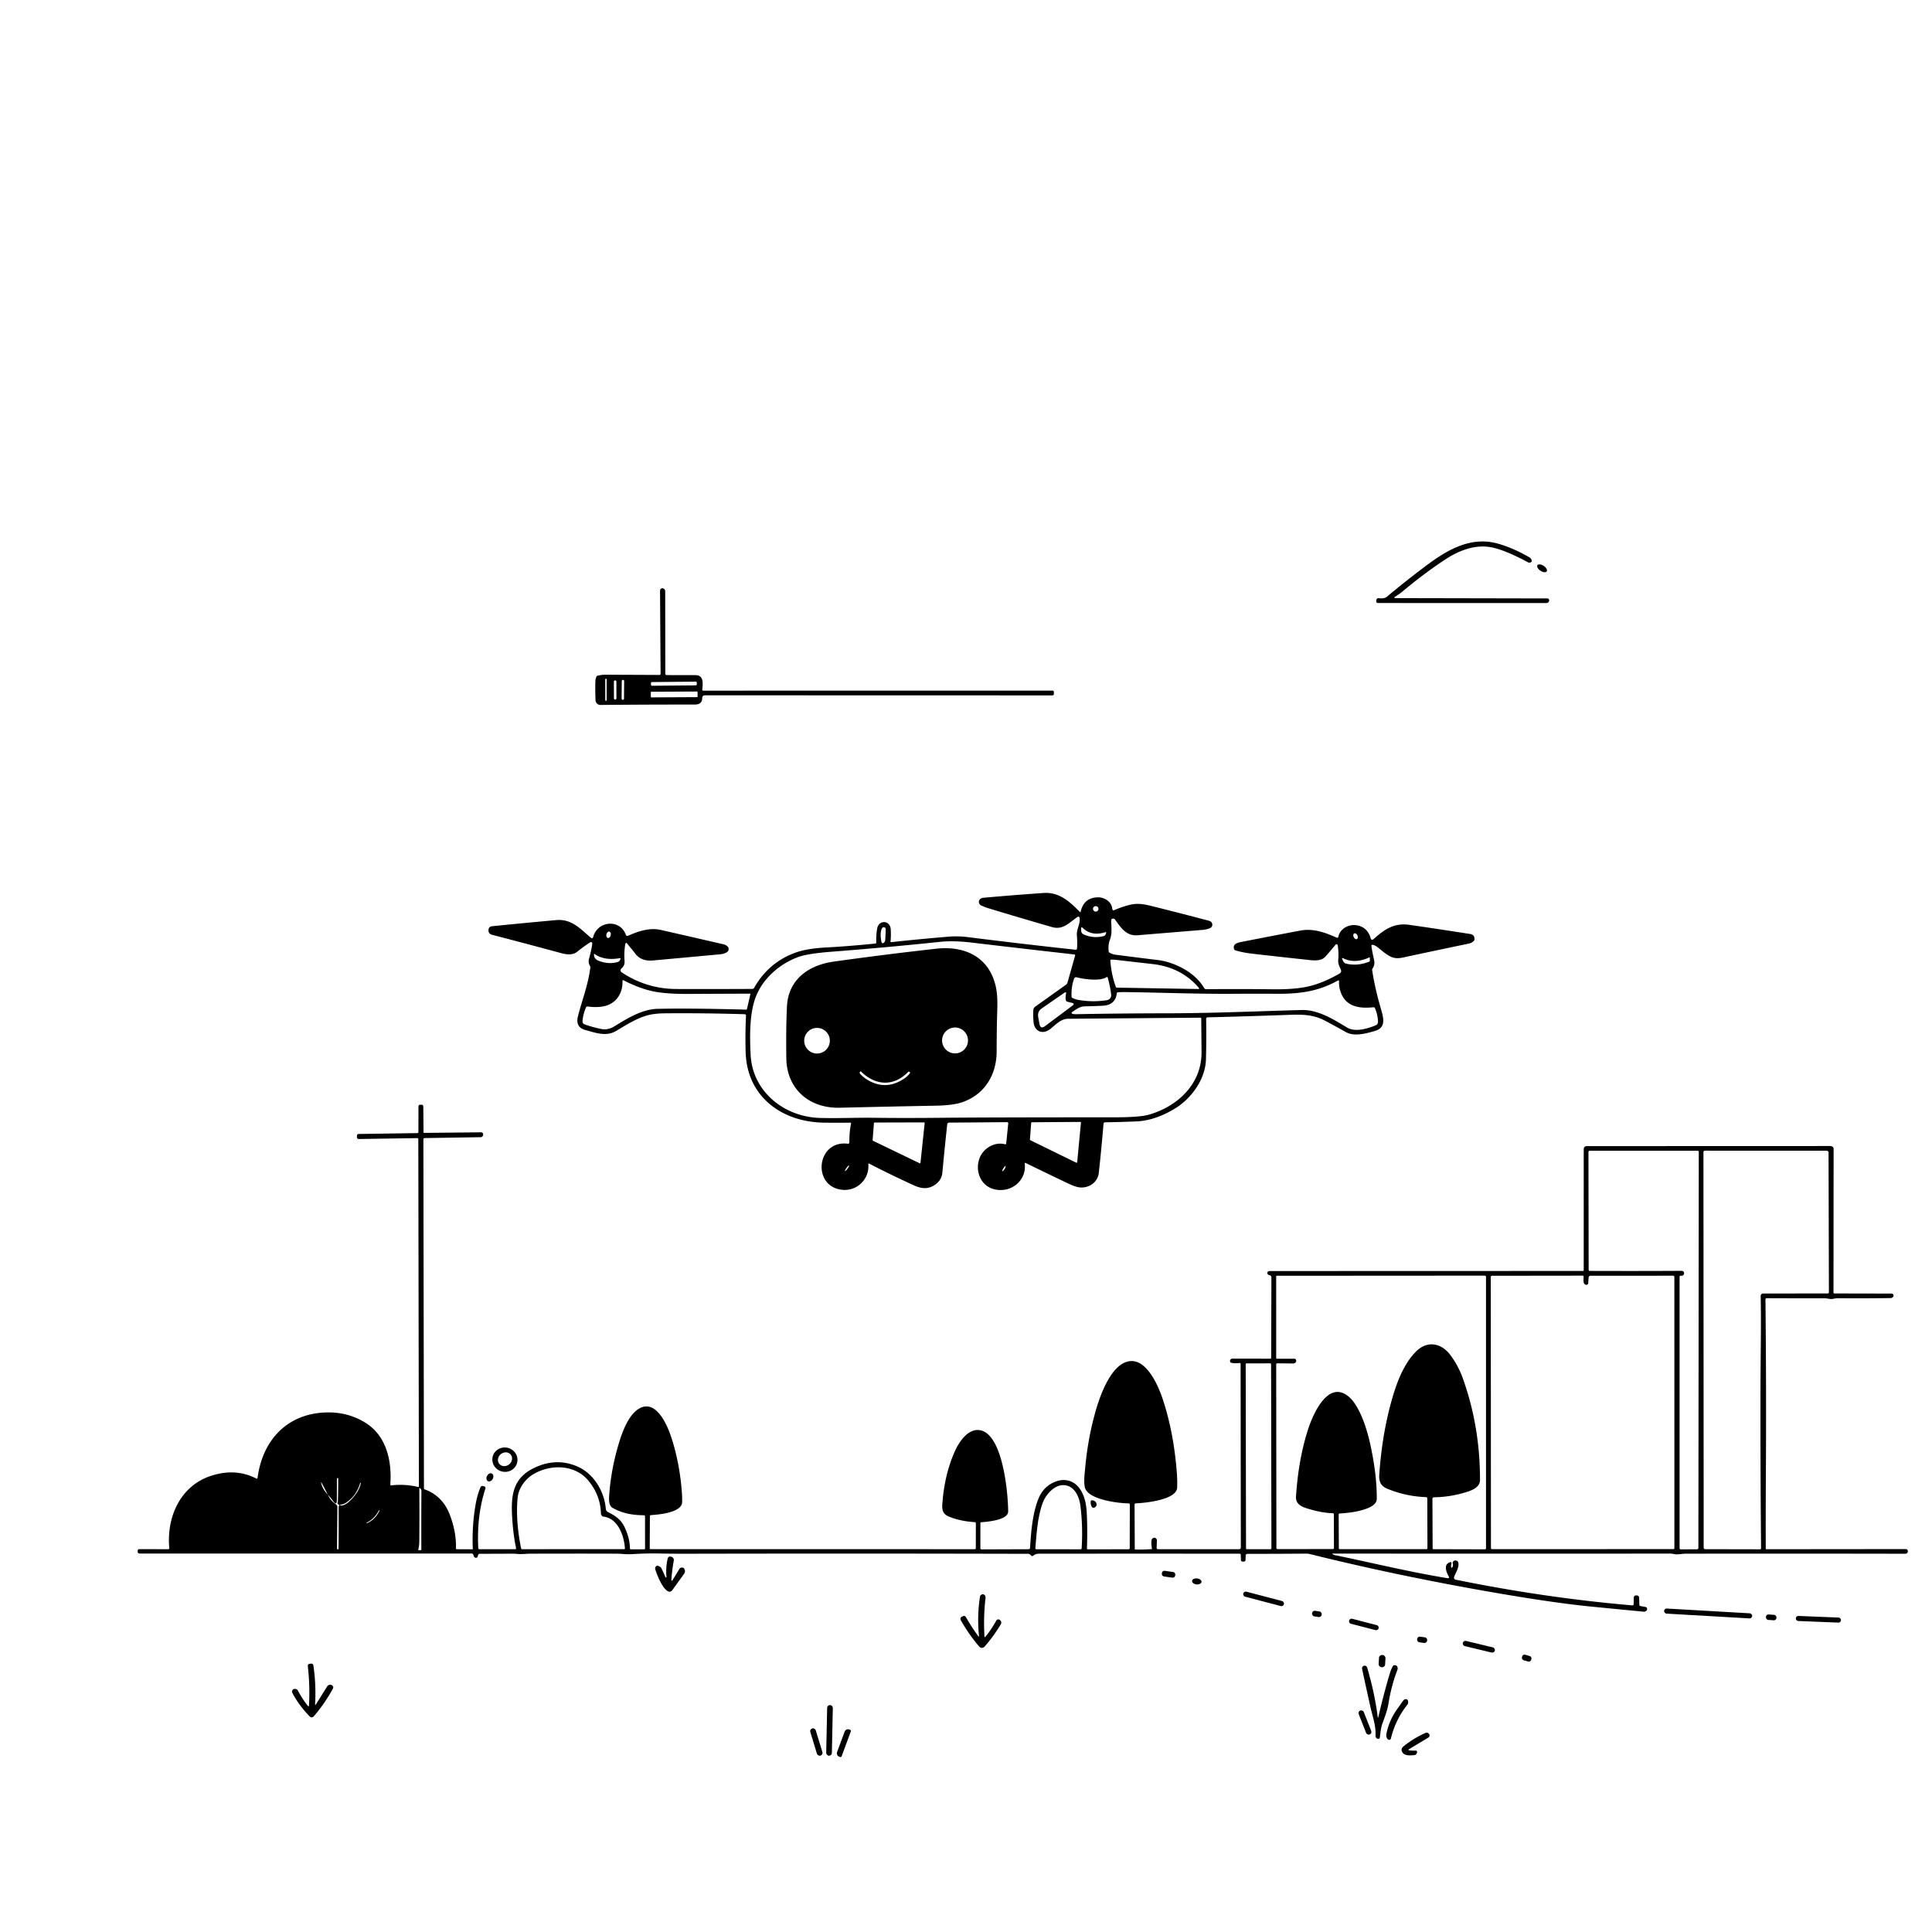 <svg xmlns="http://www.w3.org/2000/svg" version="1.1" viewBox="0.00 0.00 1024.00 1024.00">
<g id="Parent-Group"><g fill="rgba(0,0,0,0)" id="Group-rgba(0,0,0,0)">
<path d="   M 0.00 0.00   L 1024.00 0.00   L 1024.00 1024.00   L 0.00 1024.00   L 0.00 0.00   Z   M 739.73 316.07   Q 741.67 314.90 743.34 313.51   Q 755.04 303.74 766.05 296.51   C 773.29 291.76 781.91 288.40 790.53 290.10   Q 797.75 291.53 809.96 298.07   A 1.41 1.40 47.1 0 0 811.20 298.12   Q 811.97 297.77 811.83 297.10   Q 811.60 295.94 810.35 295.23   Q 801.50 290.20 793.63 288.06   C 779.27 284.16 766.90 291.55 755.48 300.12   Q 744.76 308.17 735.23 316.17   C 734.00 317.21 732.35 317.26 730.83 317.05   Q 729.72 316.90 729.53 318.01   L 729.47 318.38   Q 729.27 319.61 730.51 319.61   L 819.57 319.62   Q 820.86 319.62 821.08 318.36   Q 821.15 317.99 820.88 317.57   A 0.86 0.85 -16.1 0 0 820.16 317.18   L 740.00 317.02   Q 738.15 317.02 739.73 316.07   Z   M 819.787 302.861   A 2.96 1.54 33.9 0 0 818.189 299.932   A 2.96 1.54 33.9 0 0 814.873 299.559   A 2.96 1.54 33.9 0 0 816.471 302.488   A 2.96 1.54 33.9 0 0 819.787 302.861   Z   M 349.44 357.74   Q 335.28 357.67 320.88 357.63   Q 318.73 357.62 316.79 358.13   A 1.13 1.10 2.4 0 0 316.04 358.80   Q 315.58 359.96 315.55 361.25   Q 315.44 366.30 315.64 371.14   A 2.60 2.60 0.0 0 0 318.27 373.64   Q 341.80 373.40 368.25 373.43   Q 372.22 373.44 372.19 369.87   A 1.34 1.33 -0.2 0 1 373.53 368.53   L 557.64 368.58   Q 558.61 368.58 558.59 367.61   L 558.58 366.81   Q 558.57 366.05 557.81 366.05   L 372.78 366.06   Q 372.16 366.06 372.22 365.44   C 372.53 362.25 373.17 357.79 368.42 357.82   Q 360.64 357.87 353.23 357.80   A 0.61 0.60 90.0 0 1 352.63 357.19   L 352.57 313.33   A 1.54 1.53 -70.1 0 0 352.04 312.19   Q 351.40 311.64 350.85 311.80   Q 349.82 312.10 349.83 313.16   L 350.13 357.05   Q 350.14 357.75 349.44 357.74   Z   M 463.99 500.09   Q 449.78 501.55 437.81 502.18   Q 427.87 502.71 421.89 504.82   C 412.12 508.28 404.74 514.67 399.73 523.55   Q 399.40 524.15 398.71 524.15   Q 378.29 524.25 358.47 524.19   Q 342.77 524.15 329.49 515.36   A 1.28 1.28 0.0 0 1 329.39 513.30   C 330.56 512.34 331.17 511.03 331.04 509.48   Q 330.68 504.94 331.36 500.72   Q 331.64 499.01 332.67 500.40   C 334.01 502.21 335.41 503.65 336.61 505.31   Q 339.75 509.64 346.17 509.06   Q 364.55 507.39 381.72 505.79   Q 383.92 505.58 385.36 504.63   A 1.89 1.88 -36.4 0 0 385.78 501.87   Q 384.94 500.85 383.62 500.54   Q 366.55 496.59 350.41 492.92   C 344.24 491.52 338.38 493.55 332.79 496.01   A 0.79 0.79 0.0 0 1 331.73 495.54   C 328.75 487.00 316.81 487.90 314.42 496.54   Q 314.08 497.79 313.10 496.96   C 307.42 492.16 302.92 486.93 294.74 487.67   Q 277.21 489.26 260.66 490.94   A 1.94 1.94 0.0 0 0 258.94 492.57   Q 258.59 494.89 261.06 495.53   Q 279.45 500.30 297.36 505.16   C 300.21 505.94 303.57 506.39 306.03 504.37   Q 309.30 501.69 312.84 499.43   A 0.71 0.71 0.0 0 1 313.92 500.12   Q 313.40 503.99 312.25 507.91   Q 311.61 510.11 312.67 511.90   A 1.55 1.49 33.7 0 1 312.88 512.86   C 311.78 521.83 308.51 530.08 306.33 538.66   Q 304.86 544.45 310.26 545.93   C 315.72 547.42 321.31 549.57 326.66 546.37   C 332.00 543.17 337.99 539.33 344.08 537.92   Q 347.53 537.12 352.41 537.08   Q 373.53 536.90 394.74 537.56   A 0.68 0.67 2.5 0 1 395.40 538.27   Q 394.93 547.81 395.21 557.61   C 395.87 581.23 414.35 594.80 437.01 595.04   Q 444.18 595.11 450.54 595.03   Q 451.19 595.02 451.05 595.66   Q 450.12 600.17 450.18 605.52   A 0.68 0.67 -86.7 0 1 449.42 606.20   C 432.61 604.13 430.20 629.18 446.59 630.63   C 454.35 631.32 460.86 624.92 460.23 617.12   Q 460.18 616.48 460.75 616.78   Q 471.50 622.36 484.39 628.26   C 488.43 630.11 492.02 630.49 495.78 627.80   Q 499.11 625.41 499.47 621.51   Q 500.70 608.26 502.05 595.92   A 1.03 1.02 2.8 0 1 503.06 595.01   L 533.73 594.77   Q 534.45 594.77 534.38 595.48   L 533.32 606.00   Q 533.25 606.63 532.64 606.47   C 527.08 605.00 521.12 608.68 519.17 613.89   C 516.67 620.57 519.69 628.45 526.84 630.30   C 535.57 632.56 544.12 625.97 543.15 616.89   Q 543.07 616.15 543.75 616.47   Q 555.48 622.19 566.07 627.24   Q 570.08 629.14 572.29 629.35   C 577.17 629.82 581.83 626.67 582.39 621.63   Q 583.71 609.72 584.89 595.63   A 0.86 0.85 -87.8 0 1 585.73 594.85   Q 593.97 594.70 602.08 594.38   Q 612.33 593.98 622.91 587.44   C 631.57 582.10 638.91 571.92 639.18 561.47   Q 639.46 550.77 639.28 539.93   A 0.70 0.70 0.0 0 1 639.96 539.22   Q 661.93 538.67 683.28 537.89   C 690.13 537.64 696.06 537.70 702.29 540.99   Q 707.70 543.84 713.33 547.02   C 717.80 549.55 724.15 547.77 728.90 546.37   C 734.91 544.60 733.17 539.05 731.92 534.73   Q 728.66 523.47 727.27 514.15   Q 727.20 513.69 727.47 513.31   Q 728.90 511.32 728.26 508.62   Q 727.39 504.99 726.88 501.37   A 0.53 0.52 0.8 0 1 727.49 500.78   Q 728.66 500.98 729.60 501.66   C 732.39 503.67 735.67 507.05 739.01 507.69   C 741.52 508.18 743.88 507.44 746.39 506.90   Q 763.52 503.24 778.52 500.12   Q 779.98 499.82 781.07 498.81   A 1.28 1.25 -20.3 0 0 781.49 497.92   Q 781.63 495.41 779.26 495.04   Q 761.52 492.27 747.03 490.19   C 738.76 489.00 733.63 492.72 727.86 497.88   A 0.81 0.81 0.0 0 1 726.54 497.49   Q 724.95 491.63 719.51 490.49   C 715.22 489.59 710.23 492.00 709.36 496.54   A 0.61 0.60 -72.9 0 1 708.52 496.99   C 702.30 494.23 696.07 491.92 689.09 493.24   Q 674.05 496.09 658.37 499.17   C 656.49 499.54 653.22 500.09 654.05 502.88   Q 654.25 503.55 654.91 503.75   Q 658.74 504.90 663.50 505.45   Q 678.82 507.21 692.30 508.65   C 695.36 508.98 700.01 509.76 702.38 507.14   Q 705.07 504.16 707.86 500.73   A 0.66 0.66 0.0 0 1 709.02 501.04   Q 709.64 504.89 709.29 508.76   C 709.12 510.63 709.86 512.13 710.61 513.76   Q 711.31 515.27 709.87 516.08   Q 700.83 521.22 693.04 522.92   Q 685.83 524.48 674.47 524.34   Q 657.32 524.14 639.34 524.29   Q 638.56 524.29 638.17 523.61   C 633.30 515.21 622.32 509.88 613.60 508.83   Q 601.67 507.38 591.23 506.01   Q 589.53 505.79 588.03 504.91   Q 587.70 504.72 587.65 504.35   Q 587.19 500.85 588.31 497.95   C 589.57 494.67 589.01 491.31 588.94 487.91   Q 588.92 486.91 590.07 486.89   A 1.08 1.06 71.1 0 1 590.95 487.33   C 594.04 491.61 596.88 496.20 602.95 495.70   Q 619.57 494.33 637.21 492.88   Q 639.51 492.69 641.33 491.94   A 1.99 1.98 69.8 0 0 642.46 489.49   Q 642.09 488.37 640.74 488.01   Q 626.70 484.31 613.58 481.01   C 606.92 479.33 603.36 478.31 597.98 479.80   Q 593.91 480.92 590.38 482.47   Q 589.92 482.67 589.72 482.22   Q 589.51 481.76 589.45 481.26   C 589.04 477.86 585.25 475.63 582.29 475.61   Q 574.48 475.56 572.76 483.29   A 0.23 0.22 29.4 0 1 572.38 483.39   C 566.99 477.92 561.52 472.72 553.13 473.30   Q 538.33 474.31 521.10 475.85   Q 520.31 475.92 519.65 476.40   A 2.03 2.03 0.0 0 0 519.99 479.88   Q 522.00 480.81 523.82 481.37   Q 539.16 486.05 557.55 491.36   C 563.35 493.03 566.60 489.14 570.78 486.20   Q 572.13 485.25 572.26 486.89   C 572.52 489.95 570.49 492.57 570.78 495.92   Q 571.08 499.54 570.85 502.75   A 0.69 0.69 0.0 0 1 570.09 503.39   Q 541.75 500.31 512.79 496.67   Q 507.73 496.04 502.60 496.47   Q 487.10 497.76 472.35 499.36   A 0.32 0.32 0.0 0 1 471.99 499.00   Q 472.31 496.08 472.11 492.60   C 471.83 487.65 465.70 487.36 464.91 492.23   Q 464.29 496.04 464.43 499.58   Q 464.44 500.04 463.99 500.09   Z   M 769.16 830.62   Q 769.00 829.96 769.20 829.27   Q 769.73 827.37 767.96 828.24   C 765.05 829.68 766.72 833.59 767.94 835.66   A 0.56 0.56 0.0 0 1 767.37 836.50   C 747.20 833.23 727.10 828.27 707.64 824.28   Q 707.16 824.19 706.72 823.97   Q 705.59 823.42 706.84 823.42   Q 794.83 823.52 884.88 823.43   Q 886.11 823.42 887.28 823.68   C 889.34 824.12 891.18 823.49 893.28 823.49   Q 952.45 823.40 1009.81 823.52   Q 1010.99 823.52 1011.18 822.37   Q 1011.23 822.07 1011.13 821.74   A 1.01 1.01 0.0 0 0 1010.17 821.05   L 936.07 821.12   A 0.19 0.19 0.0 0 1 935.88 820.93   Q 935.83 801.34 935.94 783.99   Q 936.24 736.01 935.73 688.84   Q 935.73 688.07 936.49 688.08   Q 951.67 688.15 967.19 688.12   C 968.74 688.12 970.07 688.74 971.57 688.41   Q 973.08 688.08 974.64 688.09   Q 988.97 688.21 1002.18 688.00   A 1.18 1.17 27.8 0 0 1002.77 687.82   Q 1003.70 687.22 1003.63 686.65   Q 1003.49 685.62 1002.45 685.62   L 972.30 685.56   Q 971.79 685.56 971.79 685.05   L 971.85 608.82   A 1.29 1.28 12.8 0 0 971.11 607.66   Q 970.60 607.42 970.02 607.42   Q 905.17 607.44 841.13 607.47   Q 839.41 607.48 839.41 609.20   L 839.40 673.22   A 0.41 0.41 0.0 0 1 838.99 673.63   L 672.76 673.68   A 1.05 1.05 0.0 0 0 671.97 675.42   Q 672.28 675.78 672.80 675.84   A 1.20 1.19 -87.1 0 1 673.87 677.03   L 673.75 719.69   A 0.44 0.43 -0.0 0 1 673.31 720.12   L 653.14 720.11   Q 652.54 720.10 652.19 720.59   Q 651.76 721.19 652.04 721.84   A 0.81 0.81 0.0 0 0 652.63 722.31   Q 654.74 722.72 656.86 722.41   Q 657.54 722.31 657.54 723.00   L 657.67 820.22   A 0.89 0.89 0.0 0 1 656.78 821.11   L 613.81 821.12   Q 613.01 821.12 613.04 820.31   L 613.18 816.52   A 1.39 1.39 0.0 0 0 610.47 816.01   Q 609.96 817.48 610.59 820.95   Q 610.60 821.03 610.52 821.04   Q 606.44 821.38 601.70 821.28   Q 601.45 821.27 601.45 821.02   L 601.34 797.50   A 0.71 0.70 -1.3 0 1 602.02 796.80   C 607.17 796.59 623.69 794.96 623.92 788.41   Q 624.04 784.86 623.81 781.51   Q 622.26 759.56 616.23 741.43   C 613.77 734.07 606.59 717.11 595.68 722.39   C 588.19 726.02 583.31 739.02 581.01 746.86   Q 576.63 761.76 575.15 778.20   C 574.85 781.45 574.40 784.82 574.92 787.98   C 576.05 794.89 592.97 796.77 598.17 796.82   Q 598.82 796.83 598.82 797.49   L 598.78 820.56   A 0.59 0.59 0.0 0 1 598.19 821.14   L 576.51 821.17   A 0.42 0.42 0.0 0 1 576.09 820.73   Q 576.43 811.99 576.07 803.18   C 575.85 798.06 575.24 793.44 572.45 789.28   C 569.54 784.94 564.76 783.43 559.89 785.14   Q 553.21 787.48 550.43 794.28   C 547.27 802.02 546.47 811.94 545.96 820.36   A 0.82 0.81 1.5 0 1 545.15 821.12   L 520.18 821.21   A 0.56 0.56 0.0 0 1 519.62 820.65   L 519.63 807.28   Q 519.63 806.86 520.05 806.83   C 523.19 806.57 534.37 805.71 534.35 801.11   C 534.31 791.54 531.56 760.13 519.42 758.04   C 512.98 756.94 508.17 764.42 505.83 769.78   Q 500.80 781.35 499.57 795.63   C 499.26 799.14 498.96 802.14 502.80 803.76   Q 508.81 806.27 516.57 806.76   Q 517.23 806.80 517.23 807.46   L 517.19 820.58   Q 517.19 821.10 516.67 821.10   L 344.85 821.08   Q 344.36 821.08 344.37 820.60   L 344.46 803.70   Q 344.47 803.07 345.10 803.03   C 348.84 802.79 361.44 801.79 361.55 796.15   Q 361.60 793.47 361.40 790.89   Q 360.22 775.12 355.70 761.51   C 353.55 755.04 347.20 740.15 337.57 747.37   C 333.28 750.59 330.34 757.69 328.73 762.68   Q 323.91 777.60 322.86 792.81   C 322.73 794.75 322.65 798.06 324.61 799.17   C 329.91 802.17 335.30 803.06 341.22 803.11   Q 341.88 803.12 341.88 803.78   L 341.89 820.77   Q 341.89 821.17 341.49 821.17   L 334.16 821.15   A 0.25 0.25 0.0 0 1 333.91 820.91   Q 333.78 814.88 330.82 808.98   C 328.92 805.18 325.88 803.23 322.28 801.46   A 2.13 2.13 0.0 0 1 321.09 799.72   C 320.37 790.74 314.90 781.30 306.44 777.46   Q 294.83 772.20 282.68 778.24   C 271.62 783.74 270.80 793.05 271.45 804.12   Q 271.98 813.20 273.52 820.47   Q 273.66 821.12 273.00 821.12   L 254.06 821.11   A 0.56 0.56 0.0 0 1 253.50 820.58   Q 252.60 803.44 257.23 789.12   Q 257.59 788.01 256.46 787.75   L 255.94 787.62   A 1.10 1.10 0.0 0 0 254.68 788.26   Q 253.08 792.02 252.22 796.65   Q 250.08 808.21 250.60 820.89   Q 250.61 821.16 250.34 821.16   L 242.01 821.12   Q 241.66 821.12 241.67 820.77   Q 241.91 811.92 238.35 802.70   Q 234.56 792.88 225.16 789.42   Q 224.70 789.25 224.70 788.75   L 224.40 603.91   Q 224.39 603.21 225.09 603.20   L 254.86 602.73   A 1.16 1.15 -72.2 0 0 255.77 602.26   Q 256.39 601.40 255.86 600.59   A 0.96 0.95 72.9 0 0 255.04 600.15   L 224.85 600.46   A 0.37 0.37 0.0 0 1 224.47 600.09   L 224.36 586.57   Q 224.36 585.54 223.32 585.53   L 222.77 585.53   Q 221.81 585.52 221.80 586.48   L 221.76 600.03   Q 221.76 600.56 221.22 600.57   L 190.19 601.03   Q 189.19 601.05 189.18 602.06   L 189.18 602.70   Q 189.18 603.72 190.20 603.70   L 221.21 603.22   A 0.49 0.49 0.0 0 1 221.71 603.71   L 222.02 787.75   Q 222.03 788.22 221.54 788.10   Q 214.65 786.47 207.43 787.27   Q 206.83 787.34 206.87 786.73   C 207.79 774.23 204.78 760.94 193.60 754.03   Q 184.53 748.44 173.49 748.61   C 152.32 748.93 139.13 763.30 136.51 783.30   Q 136.42 783.95 135.84 783.65   Q 124.70 777.92 111.57 782.32   C 95.53 787.68 88.26 804.07 89.71 820.42   Q 89.77 821.11 89.09 821.11   L 73.82 821.08   A 0.85 0.85 0.0 0 0 72.97 821.92   L 72.96 822.29   Q 72.94 823.40 74.04 823.40   L 249.94 823.40   Q 250.54 823.40 250.82 823.93   C 251.10 824.46 251.04 824.99 251.57 825.41   Q 252.06 825.81 252.62 825.60   Q 253.19 825.38 253.26 824.78   Q 253.30 824.35 253.51 823.99   A 0.86 0.84 14.0 0 1 254.26 823.55   Q 263.12 823.52 271.99 823.48   Q 272.76 823.48 274.50 823.64   C 276.47 823.82 279.31 823.50 280.50 823.49   Q 304.01 823.41 326.44 823.48   Q 328.52 823.49 330.56 823.67   Q 332.87 823.87 335.49 823.70   Q 342.45 823.25 349.84 823.39   Q 356.78 823.53 364.17 823.51   Q 454.58 823.33 543.61 823.55   C 544.81 823.55 545.66 823.35 546.47 824.44   A 0.78 0.78 0.0 0 0 547.59 824.57   Q 548.88 823.50 550.59 823.50   Q 603.81 823.44 656.92 823.50   Q 657.63 823.50 657.65 824.21   L 657.71 826.75   Q 657.72 827.55 658.52 827.66   Q 658.78 827.70 659.05 827.70   Q 660.15 827.71 660.17 826.61   L 660.22 824.60   Q 660.24 823.58 661.27 823.58   Q 677.34 823.57 692.22 823.45   Q 693.27 823.44 694.29 823.69   Q 739.76 834.98 789.36 843.65   Q 822.90 849.52 843.44 851.53   Q 857.33 852.89 871.26 854.24   A 1.44 1.40 -52.9 0 0 871.92 854.14   Q 872.91 853.73 872.98 853.00   Q 873.10 851.90 872.01 851.70   L 869.51 851.24   Q 868.89 851.12 868.87 850.50   L 868.78 846.94   Q 868.74 845.61 867.41 845.61   L 867.08 845.61   A 1.15 1.15 0.0 0 0 865.94 846.74   L 865.87 850.30   A 0.61 0.60 2.7 0 1 865.21 850.89   Q 819.07 846.94 771.51 837.26   A 1.09 1.09 0.0 0 1 770.70 835.83   C 771.51 833.53 773.46 830.87 772.96 828.37   Q 772.71 827.10 771.41 827.09   Q 771.02 827.09 770.67 827.26   Q 769.72 827.75 770.01 828.78   Q 770.31 829.85 769.71 830.73   Q 769.31 831.31 769.16 830.62   Z   M 274.096 775.217   A 6.67 6.45 13.5 0 0 269.116 767.388   A 6.67 6.45 13.5 0 0 261.124 772.103   A 6.67 6.45 13.5 0 0 266.104 779.932   A 6.67 6.45 13.5 0 0 274.096 775.217   Z   M 258.632 785.065   A 2.28 1.70 116.8 0 0 261.177 783.797   A 2.28 1.70 116.8 0 0 260.688 780.995   A 2.28 1.70 116.8 0 0 258.143 782.264   A 2.28 1.70 116.8 0 0 258.632 785.065   Z   M 578.14 795.62   Q 577.90 797.29 578.67 798.63   A 1.07 1.07 0.0 0 0 580.13 799.03   Q 581.65 798.16 581.06 796.67   Q 580.50 795.26 578.66 795.19   A 0.50 0.50 0.0 0 0 578.14 795.62   Z   M 355.88 836.77   Q 356.20 832.32 357.12 827.12   A 1.75 1.75 0.0 0 0 355.79 825.11   Q 355.65 825.08 355.51 825.05   Q 354.20 824.82 353.89 826.11   Q 352.79 830.60 353.24 835.84   Q 353.26 836.04 353.06 836.09   Q 353.01 836.11 352.97 836.09   Q 352.73 836.00 352.63 835.76   Q 351.67 833.48 350.51 831.13   A 1.73 1.65 -88.7 0 0 349.88 830.44   Q 348.37 829.50 347.76 830.12   Q 347.01 830.87 347.33 831.88   C 348.23 834.72 350.98 841.77 354.00 843.40   A 1.79 1.78 -57.9 0 0 356.30 842.87   L 362.53 834.23   Q 363.52 832.85 362.63 831.40   Q 362.18 830.66 360.95 830.91   A 1.25 1.24 9.4 0 0 360.13 831.49   L 356.76 837.04   Q 355.74 838.72 355.88 836.77   Z   M 622.926 834.662   A 1.28 1.28 0.0 0 0 621.842 833.212   L 617.309 832.559   A 1.28 1.28 0.0 0 0 615.859 833.643   L 615.794 834.098   A 1.28 1.28 0.0 0 0 616.878 835.548   L 621.411 836.201   A 1.28 1.28 0.0 0 0 622.861 835.117   L 622.926 834.662   Z   M 636.826 838.443   A 2.52 1.59 6.0 0 0 634.486 836.599   A 2.52 1.59 6.0 0 0 631.814 837.917   A 2.52 1.59 6.0 0 0 634.154 839.761   A 2.52 1.59 6.0 0 0 636.826 838.443   Z   M 680.513 850.228   A 1.34 1.34 0.0 0 0 679.557 848.592   L 660.598 843.618   A 1.34 1.34 0.0 0 0 658.962 844.574   L 658.947 844.632   A 1.34 1.34 0.0 0 0 659.903 846.268   L 678.862 851.242   A 1.34 1.34 0.0 0 0 680.498 850.286   L 680.513 850.228   Z   M 518.49 867.16   Q 515.23 862.80 511.92 857.06   Q 511.42 856.20 510.50 856.58   L 510.13 856.73   Q 508.49 857.41 509.36 858.95   Q 513.36 866.07 519.00 872.72   A 1.88 1.88 0.0 0 0 521.85 872.75   Q 526.53 867.40 530.39 861.02   Q 531.15 859.76 530.09 858.74   Q 529.89 858.55 529.65 858.45   Q 528.56 857.99 527.99 859.03   Q 525.43 863.69 522.35 867.45   Q 521.82 868.11 521.77 867.26   Q 521.20 856.84 522.35 846.94   Q 522.52 845.45 521.09 845.00   Q 520.54 844.83 519.81 845.48   A 1.25 1.23 73.8 0 0 519.42 846.20   Q 517.81 856.71 518.89 867.00   Q 518.98 867.82 518.49 867.16   Z   M 928.682 856.495   A 1.33 1.33 0.0 0 0 927.431 855.091   L 883.424 852.553   A 1.33 1.33 0.0 0 0 882.02 853.805   L 882.018 853.845   A 1.33 1.33 0.0 0 0 883.269 855.249   L 927.276 857.787   A 1.33 1.33 0.0 0 0 928.68 856.535   L 928.682 856.495   Z   M 700.551 855.732   A 1.41 1.41 0.0 0 0 699.376 854.12   L 697.045 853.755   A 1.41 1.41 0.0 0 0 695.434 854.93   L 695.409 855.088   A 1.41 1.41 0.0 0 0 696.584 856.699   L 698.915 857.065   A 1.41 1.41 0.0 0 0 700.526 855.89   L 700.551 855.732   Z   M 941.563 857.295   A 1.31 1.31 0.0 0 0 940.347 855.897   L 937.395 855.69   A 1.31 1.31 0.0 0 0 935.997 856.906   L 935.977 857.185   A 1.31 1.31 0.0 0 0 937.192 858.583   L 940.145 858.79   A 1.31 1.31 0.0 0 0 941.543 857.574   L 941.563 857.295   Z   M 975.742 858.69   A 1.30 1.30 0.0 0 0 974.495 857.339   L 953.172 856.483   A 1.30 1.30 0.0 0 0 951.821 857.73   L 951.818 857.81   A 1.30 1.30 0.0 0 0 953.065 859.161   L 974.388 860.017   A 1.30 1.30 0.0 0 0 975.739 858.77   L 975.742 858.69   Z   M 730.713 862.974   A 1.32 1.32 0.0 0 0 729.765 861.366   L 716.676 857.981   A 1.32 1.32 0.0 0 0 715.067 858.928   L 715.047 859.006   A 1.32 1.32 0.0 0 0 715.995 860.614   L 729.084 863.999   A 1.32 1.32 0.0 0 0 730.693 863.052   L 730.713 862.974   Z   M 756.427 869.329   A 1.34 1.34 0.0 0 0 755.279 867.822   L 752.643 867.465   A 1.34 1.34 0.0 0 0 751.135 868.614   L 751.093 868.931   A 1.34 1.34 0.0 0 0 752.241 870.438   L 754.877 870.795   A 1.34 1.34 0.0 0 0 756.385 869.646   L 756.427 869.329   Z   M 792.298 874.807   A 1.37 1.37 0.0 0 0 791.286 873.155   L 776.992 869.723   A 1.37 1.37 0.0 0 0 775.34 870.736   L 775.322 870.813   A 1.37 1.37 0.0 0 0 776.334 872.465   L 790.628 875.897   A 1.37 1.37 0.0 0 0 792.28 874.885   L 792.298 874.807   Z   M 811.681 879.255   A 1.23 1.23 0.0 0 0 810.83 877.738   L 808.327 877.035   A 1.23 1.23 0.0 0 0 806.81 877.886   L 806.659 878.425   A 1.23 1.23 0.0 0 0 807.51 879.942   L 810.013 880.645   A 1.23 1.23 0.0 0 0 811.53 879.794   L 811.681 879.255   Z   M 734.335 878.822   A 1.54 1.54 0.0 0 0 732.886 877.196   L 732.527 877.175   A 1.54 1.54 0.0 0 0 730.901 878.624   L 730.705 882.018   A 1.54 1.54 0.0 0 0 732.154 883.644   L 732.513 883.665   A 1.54 1.54 0.0 0 0 734.139 882.216   L 734.335 878.822   Z   M 167.01 903.06   Q 167.59 892.88 166.12 882.85   Q 165.95 881.63 164.73 881.78   L 164.18 881.85   Q 163.03 882.00 163.16 883.15   Q 164.33 893.35 163.78 903.78   Q 163.73 904.85 163.06 904.02   Q 160.20 900.41 157.85 895.98   A 1.51 1.46 83.2 0 0 156.96 895.26   Q 155.87 894.94 155.31 895.47   Q 154.45 896.27 154.99 897.32   Q 158.27 903.69 164.17 909.78   A 1.43 1.43 0.0 0 0 166.27 909.73   Q 171.80 903.39 176.45 895.04   A 1.28 1.26 -49.1 0 0 176.36 893.65   Q 175.58 892.63 174.22 893.13   A 1.57 1.52 -83.4 0 0 173.46 893.75   L 167.53 903.23   Q 166.95 904.16 167.01 903.06   Z   M 730.22 910.00   Q 728.58 897.21 724.64 883.92   Q 724.32 882.86 723.22 882.84   Q 722.88 882.84 722.52 883.08   A 1.40 1.39 67.0 0 0 721.93 884.55   Q 724.13 894.76 726.41 904.97   C 727.55 910.05 729.30 914.45 729.05 919.90   C 729.01 920.86 729.65 921.68 730.65 921.61   Q 731.24 921.57 731.33 920.98   C 731.69 918.43 731.85 915.83 732.74 913.41   C 734.04 909.84 735.40 906.29 736.00 902.48   Q 737.42 893.48 740.65 885.07   Q 740.89 884.46 740.75 883.82   Q 740.53 882.75 739.35 882.58   A 1.12 1.10 -70.8 0 0 738.21 883.14   Q 737.22 884.94 736.62 886.96   Q 733.33 898.01 730.55 910.01   Q 730.34 910.94 730.22 910.00   Z   M 741.17 904.98   Q 736.26 911.47 734.78 919.17   A 2.01 1.90 -43.3 0 0 734.75 919.69   Q 734.90 921.81 736.12 922.13   A 0.88 0.88 0.0 0 0 737.19 921.49   Q 739.67 911.32 745.97 903.48   A 1.67 1.66 -23.5 0 0 746.33 902.57   Q 746.43 901.02 745.67 900.72   Q 744.64 900.32 743.92 901.15   C 742.92 902.30 742.11 903.73 741.17 904.98   Z   M 441.41 905.224   A 1.47 1.47 0.0 0 0 439.971 903.724   L 439.911 903.722   A 1.47 1.47 0.0 0 0 438.411 905.161   L 437.91 929.056   A 1.47 1.47 0.0 0 0 439.349 930.556   L 439.409 930.558   A 1.47 1.47 0.0 0 0 440.909 929.119   L 441.41 905.224   Z   M 722.83 907.414   A 1.41 1.41 0.0 0 0 721.001 906.619   L 720.927 906.649   A 1.41 1.41 0.0 0 0 720.132 908.477   L 724.09 918.526   A 1.41 1.41 0.0 0 0 725.919 919.321   L 725.993 919.292   A 1.41 1.41 0.0 0 0 726.788 917.463   L 722.83 907.414   Z   M 432.366 917.082   A 1.47 1.47 0.0 0 0 430.532 916.103   L 430.456 916.126   A 1.47 1.47 0.0 0 0 429.476 917.96   L 432.994 929.538   A 1.47 1.47 0.0 0 0 434.828 930.517   L 434.904 930.494   A 1.47 1.47 0.0 0 0 435.884 928.66   L 432.366 917.082   Z   M 446.09 930.85   L 450.96 917.68   A 0.66 0.66 0.0 0 0 450.57 916.84   L 450.05 916.64   A 2.02 1.82 -69.7 0 0 447.64 917.90   L 443.71 928.52   A 2.02 1.82 -69.7 0 0 444.72 931.05   L 445.24 931.24   A 0.66 0.66 0.0 0 0 446.09 930.85   Z   M 746.99 927.01   L 757.18 920.87   A 0.91 0.87 86.3 0 0 757.53 920.45   Q 757.90 919.55 757.49 919.06   Q 756.58 917.97 755.30 918.57   Q 748.59 921.69 743.64 925.83   A 2.14 2.13 -31.9 0 0 743.06 928.32   C 744.14 930.80 747.29 930.43 749.52 930.26   Q 750.61 930.18 750.98 929.16   Q 751.14 928.73 751.01 928.29   Q 750.86 927.80 750.34 927.83   Q 748.72 927.95 747.14 927.75   Q 746.00 927.61 746.99 927.01   Z" />
<rect x="-0.36" y="-5.85" transform="translate(321.17,365.59) rotate(-0.1)" width="0.72" height="11.70" rx="0.35" />
<rect x="-0.63" y="-5.28" transform="translate(330.14,365.63) rotate(0.5)" width="1.26" height="10.56" rx="0.61" />
<rect x="-0.66" y="-5.07" transform="translate(326.05,365.69) rotate(-0.2)" width="1.32" height="10.14" rx="0.63" />
<rect x="-12.13" y="-0.98" transform="translate(357.17,362.38) rotate(-0.5)" width="24.26" height="1.96" rx="0.49" />
<rect x="-12.39" y="-1.49" transform="translate(357.34,368.07) rotate(-0.3)" width="24.78" height="2.98" rx="0.28" />
<circle cx="580.77" cy="481.71" r="1.45" />
<path d="   M 469.46 492.54   Q 469.24 498.63 469.06 498.91   Q 467.46 501.22 467.02 498.41   Q 466.76 496.78 466.77 495.26   Q 466.77 494.64 466.87 494.03   Q 467.31 491.19 468.61 491.46   A 1.06 1.05 7.0 0 1 469.46 492.54   Z" />
<path d="   M 573.95 491.88   Q 578.55 496.33 585.82 494.10   Q 586.47 493.90 586.25 494.55   L 586.02 495.21   Q 585.78 495.91 585.06 496.11   Q 579.51 497.58 574.26 495.21   A 2.04 2.03 11.1 0 1 573.07 493.44   L 573.02 492.29   Q 572.97 490.94 573.95 491.88   Z" />
<ellipse cx="0.00" cy="0.00" transform="translate(322.55,495.46) rotate(101.7)" rx="1.72" ry="1.15" />
<ellipse cx="0.00" cy="0.00" transform="translate(718.48,496.23) rotate(64.6)" rx="1.65" ry="1.08" />
<path d="   M 547.70 535.33   Q 547.49 538.27 547.81 541.71   C 548.28 546.75 552.69 548.52 556.64 545.43   C 559.65 543.08 562.16 539.99 566.28 539.96   Q 601.83 539.68 636.20 539.39   A 0.47 0.47 0.0 0 1 636.68 539.86   Q 636.77 549.17 636.84 557.64   C 636.98 574.42 624.29 586.38 609.00 590.78   Q 604.07 592.20 590.60 592.20   Q 521.30 592.21 497.91 592.46   Q 479.33 592.65 463.41 592.45   C 453.83 592.33 444.40 592.78 434.78 592.54   C 415.49 592.06 398.77 578.45 397.84 558.97   C 397.42 550.06 397.20 539.01 399.90 530.33   C 403.25 519.54 412.68 511.01 423.16 507.22   Q 428.20 505.40 440.90 504.42   Q 470.17 502.16 498.11 499.21   Q 505.37 498.44 515.24 499.62   Q 541.81 502.78 569.33 505.87   Q 570.00 505.95 569.81 506.59   L 565.75 520.91   Q 565.58 521.50 565.08 521.86   L 548.70 533.54   A 2.39 2.37 -16.1 0 0 547.70 535.33   Z   M 416.77 560.94   C 417.01 577.22 428.92 587.52 445.10 587.12   Q 469.87 586.52 496.24 586.03   Q 505.41 585.86 510.36 584.08   C 522.21 579.80 528.25 569.39 528.25 557.08   Q 528.24 545.95 528.59 534.70   Q 528.79 527.95 527.97 523.78   C 524.82 507.71 511.96 501.08 496.19 502.84   Q 468.28 505.96 441.77 509.69   C 428.36 511.58 417.79 519.32 417.10 533.43   Q 416.54 545.05 416.77 560.94   Z" />
<path d="   M 328.85 508.26   L 328.68 508.70   Q 328.36 509.56 327.48 509.84   Q 322.62 511.37 317.00 509.11   A 3.68 3.63 -6.5 0 1 315.38 507.84   Q 314.80 507.04 314.81 505.99   Q 314.81 505.39 315.30 505.73   Q 320.39 509.26 328.50 507.85   Q 329.03 507.76 328.85 508.26   Z" />
<path d="   M 725.83 507.42   Q 726.02 507.33 726.02 507.54   L 726.04 509.25   A 0.46 0.45 78.2 0 1 725.77 509.67   Q 719.53 512.18 713.55 510.76   A 2.42 2.41 -5.5 0 1 711.89 509.40   L 711.48 508.50   Q 710.99 507.44 712.04 507.95   Q 718.12 510.94 725.83 507.42   Z" />
<path d="   M 591.88 508.79   Q 601.44 509.89 610.86 510.96   Q 626.12 512.69 635.33 523.49   Q 635.95 524.21 635.00 524.20   L 592.01 523.47   A 0.66 0.66 0.0 0 1 591.40 523.03   Q 588.99 516.38 588.51 509.18   A 0.52 0.52 0.0 0 1 589.03 508.62   Q 590.45 508.62 591.88 508.79   Z" />
<path d="   M 571.45 529.95   Q 569.94 529.68 568.39 528.93   Q 567.98 528.72 567.95 528.26   Q 567.70 523.05 569.31 518.65   A 1.06 1.06 0.0 0 1 570.58 517.98   C 574.24 518.95 582.98 520.22 586.41 517.95   Q 586.94 517.59 587.12 518.21   Q 588.43 522.74 588.95 527.21   A 2.61 2.60 -8.2 0 1 586.79 530.09   Q 579.20 531.33 571.45 529.95   Z" />
<path d="   M 330.51 519.61   Q 339.40 524.10 346.51 525.50   Q 353.47 526.88 365.40 526.80   Q 382.38 526.70 397.52 526.66   Q 397.78 526.65 397.72 526.91   L 395.91 534.80   A 0.41 0.40 6.8 0 1 395.50 535.12   Q 364.85 534.32 348.53 534.71   C 340.13 534.91 332.48 539.81 325.45 544.08   Q 322.19 546.06 318.74 545.39   Q 314.19 544.50 309.86 542.95   A 1.72 1.71 -78.0 0 1 308.74 541.22   Q 309.01 537.74 310.50 534.11   Q 310.80 533.38 311.59 533.48   Q 316.46 534.14 320.38 533.27   C 326.41 531.93 330.21 526.53 329.92 519.99   Q 329.89 519.29 330.51 519.61   Z" />
<path d="   M 713.90 544.58   C 706.59 540.17 698.56 535.10 689.89 535.33   C 666.81 535.95 642.68 537.04 618.85 537.07   Q 593.83 537.09 570.21 537.55   Q 569.62 537.56 569.03 537.47   Q 567.07 537.17 568.72 536.07   C 570.63 534.81 572.51 533.42 574.93 533.38   Q 579.77 533.31 584.50 533.06   Q 591.21 532.70 591.92 526.49   Q 591.98 525.97 592.49 525.94   Q 594.64 525.80 596.66 525.83   C 615.63 526.07 634.85 526.87 653.99 526.73   Q 665.20 526.64 676.66 526.72   C 689.14 526.80 698.81 525.44 709.14 519.69   A 0.40 0.39 -13.5 0 1 709.73 520.05   Q 709.63 522.27 710.10 524.17   C 712.39 533.41 719.81 534.70 727.91 533.87   Q 728.52 533.81 728.77 534.37   Q 730.14 537.61 730.38 541.22   Q 730.49 542.93 728.97 543.53   C 724.74 545.20 718.29 547.23 713.90 544.58   Z" />
<path d="   M 565.66 530.90   L 568.60 531.67   A 0.60 0.59 -56.0 0 1 568.80 532.72   L 553.91 543.85   Q 551.47 545.68 550.93 542.66   Q 550.60 540.85 550.28 539.03   Q 549.76 536.14 552.17 534.47   L 564.03 526.26   Q 565.34 525.35 564.99 526.91   Q 564.61 528.55 564.91 530.10   A 1.05 1.05 0.0 0 0 565.66 530.90   Z" />
<circle cx="433.04" cy="551.60" r="6.79" />
<circle cx="506.19" cy="551.46" r="6.86" />
<path d="   M 462.05 573.54   Q 458.23 571.81 455.82 569.06   Q 455.46 568.65 455.76 568.20   L 455.90 567.99   A 0.30 0.30 0.0 0 1 456.36 567.94   C 464.00 575.40 473.56 576.09 481.31 568.18   A 0.58 0.58 0.0 0 1 482.09 568.13   L 482.29 568.30   Q 482.48 568.46 482.34 568.66   Q 481.31 570.21 479.81 571.27   Q 470.97 577.56 462.05 573.54   Z" />
<path d="   M 570.44 616.25   L 546.07 604.32   A 0.34 0.34 0.0 0 1 545.88 603.99   L 546.55 595.13   A 0.34 0.34 0.0 0 1 546.88 594.82   L 572.59 594.64   A 0.34 0.34 0.0 0 1 572.93 595.01   L 570.93 615.98   A 0.34 0.34 0.0 0 1 570.44 616.25   Z" />
<path d="   M 487.38 616.53   L 462.71 604.63   A 0.35 0.35 0.0 0 1 462.51 604.29   L 463.20 595.28   A 0.35 0.35 0.0 0 1 463.54 594.96   L 489.74 594.89   A 0.35 0.35 0.0 0 1 490.09 595.28   L 487.88 616.26   A 0.35 0.35 0.0 0 1 487.38 616.53   Z" />
<path d="   M 892.58 674.86   Q 892.63 674.11 892.02 673.75   Q 891.70 673.57 891.32 673.57   Q 867.81 673.70 842.58 673.61   A 0.57 0.56 90.0 0 1 842.02 673.04   L 841.91 610.57   A 0.65 0.65 0.0 0 1 842.56 609.92   L 899.78 609.91   A 0.62 0.61 -90.0 0 1 900.39 610.53   L 900.18 820.37   Q 900.18 821.16 899.38 821.16   L 890.83 821.20   A 0.62 0.62 0.0 0 1 890.21 820.58   L 890.21 676.76   A 0.62 0.62 0.0 0 1 891.03 676.17   Q 891.23 676.23 891.42 676.20   Q 892.51 676.01 892.58 674.86   Z" />
<path d="   M 902.98 820.16   L 902.86 610.75   Q 902.86 609.88 903.74 609.88   L 968.16 609.90   A 1.01 1.01 0.0 0 1 969.17 610.91   L 969.36 684.94   A 0.61 0.61 0.0 0 1 968.75 685.55   L 934.44 685.60   A 1.26 1.26 0.0 0 0 933.19 686.89   C 933.53 702.51 933.13 718.70 933.10 734.31   Q 933.00 777.45 933.41 820.59   A 0.57 0.57 0.0 0 1 932.84 821.16   L 903.91 821.10   Q 902.98 821.10 902.98 820.16   Z" />
<ellipse cx="0.00" cy="0.00" transform="translate(448.94,619.21) rotate(126.1)" rx="1.80" ry="0.33" />
<path d="   M 531.24 620.33   Q 531.67 619.22 532.56 618.27   Q 533.21 617.56 532.95 618.49   Q 532.58 619.77 531.60 620.58   Q 530.93 621.13 531.24 620.33   Z" />
<path d="   M 686.86 721.83   Q 687.04 721.51 687.00 721.13   Q 686.88 720.15 685.90 720.15   L 676.80 720.16   A 0.39 0.39 0.0 0 1 676.41 719.77   L 676.40 676.58   A 0.40 0.40 0.0 0 1 676.80 676.18   L 786.98 676.11   A 0.63 0.62 -0.0 0 1 787.61 676.73   L 787.62 820.58   A 0.59 0.59 0.0 0 1 787.03 821.17   L 759.84 821.10   Q 759.33 821.10 759.32 820.59   L 759.22 794.42   A 0.84 0.83 -0.7 0 1 760.05 793.58   Q 768.80 793.49 777.49 790.74   C 780.70 789.72 784.44 788.13 784.44 784.34   Q 784.43 755.76 775.24 730.30   Q 772.91 723.83 768.70 718.18   C 764.04 711.92 756.76 710.37 750.81 716.06   C 744.86 721.76 741.16 730.63 738.73 738.46   Q 732.71 757.86 731.05 781.37   C 730.81 784.83 731.55 787.46 735.08 788.96   Q 744.87 793.10 755.82 793.51   A 0.71 0.70 1.3 0 1 756.50 794.21   L 756.58 820.50   Q 756.58 821.09 756.00 821.09   L 710.00 821.09   A 0.39 0.38 0.0 0 1 709.61 820.71   L 709.53 802.78   A 0.62 0.62 0.0 0 1 710.13 802.16   C 714.23 802.02 729.66 800.49 729.71 794.49   Q 729.83 781.63 726.21 765.21   C 724.51 757.49 720.58 744.51 714.22 739.75   C 703.52 731.75 695.82 750.00 693.49 757.02   Q 688.22 772.95 686.90 793.31   C 686.69 796.53 689.07 798.28 691.92 799.22   Q 699.76 801.81 706.36 802.04   Q 706.97 802.07 706.97 802.68   L 707.02 820.49   Q 707.02 821.02 706.50 821.02   L 677.17 821.07   A 0.65 0.65 0.0 0 1 676.52 820.42   L 676.41 723.22   Q 676.41 722.59 677.04 722.59   L 685.38 722.68   Q 686.36 722.69 686.86 721.83   Z" />
<path d="   M 841.79 680.11   L 841.98 677.19   A 1.08 1.08 0.0 0 1 843.06 676.17   L 886.81 676.15   A 0.64 0.64 0.0 0 1 887.45 676.79   L 887.46 820.55   Q 887.46 821.06 886.95 821.06   L 790.79 821.09   A 0.56 0.56 0.0 0 1 790.23 820.53   L 790.14 676.90   Q 790.14 676.19 790.85 676.18   L 838.75 676.12   Q 839.36 676.12 839.36 676.73   C 839.36 677.84 839.03 679.57 839.77 680.49   Q 840.29 681.15 841.15 680.90   Q 841.75 680.73 841.79 680.11   Z" />
<rect x="-6.73" y="-49.25" transform="translate(667.06,771.86) rotate(-0.1)" width="13.46" height="98.50" rx="0.44" />
<ellipse cx="0.00" cy="0.00" transform="translate(267.66,773.43) rotate(-38.2)" rx="3.89" ry="3.49" />
<path d="   M 319.14 803.50   A 1.50 1.49 -20.7 0 0 319.90 803.84   C 327.56 804.84 330.79 813.88 331.22 820.71   A 0.36 0.35 88.5 0 1 330.87 821.09   L 276.76 821.10   Q 276.30 821.10 276.20 820.64   C 274.43 812.07 273.52 802.67 274.35 793.85   C 274.84 788.71 278.45 783.85 282.75 781.33   C 292.04 775.86 304.82 776.25 311.85 784.77   Q 318.26 792.54 318.51 802.22   Q 318.53 802.95 319.14 803.50   Z" />
<path d="   M 173.78 792.23   Q 175.29 793.86 176.55 795.60   Q 178.53 798.33 178.54 794.96   L 178.57 783.67   Q 178.57 783.46 178.78 783.46   L 179.06 783.45   Q 179.26 783.45 179.26 783.65   Q 179.28 789.43 179.10 795.52   Q 179.09 795.92 178.96 796.29   Q 178.67 797.13 179.56 797.45   A 0.43 0.43 0.0 0 1 179.75 798.12   Q 179.49 798.43 179.49 798.86   Q 179.56 809.69 179.44 820.91   Q 179.44 821.17 179.18 821.15   L 178.93 821.13   Q 178.61 821.11 178.62 820.79   L 178.82 798.82   A 1.84 1.83 17.0 0 0 177.99 797.27   Q 175.18 795.40 173.78 792.23   Z" />
<path d="   M 173.78 792.23   Q 170.95 789.25 170.27 786.20   Q 170.02 785.07 170.56 786.09   L 173.78 792.23   Z" />
<path d="   M 189.87 789.87   C 188.42 792.61 183.74 798.40 180.58 797.94   Q 179.63 797.80 180.56 797.55   C 181.40 797.31 182.25 797.21 183.00 796.73   Q 188.90 792.99 190.87 786.11   Q 190.94 785.88 191.17 785.95   L 191.18 785.95   Q 191.29 785.99 191.26 786.10   Q 190.82 788.07 189.87 789.87   Z" />
<path d="   M 552.73 796.39   C 554.59 791.45 560.29 785.33 566.23 787.64   C 570.33 789.24 572.17 794.20 572.66 798.24   Q 574.01 809.22 573.30 820.61   Q 573.27 821.16 572.71 821.16   L 549.28 821.13   A 0.53 0.53 0.0 0 1 548.75 820.55   C 549.46 812.40 549.96 803.78 552.73 796.39   Z" />
<path d="   M 221.71 821.23   Q 222.19 819.28 222.22 817.31   Q 222.36 804.20 222.25 789.03   Q 222.25 788.46 222.68 788.83   Q 223.37 789.44 223.37 790.37   Q 223.25 805.71 223.32 821.13   A 0.53 0.53 0.0 0 1 222.79 821.66   L 222.02 821.64   Q 221.61 821.63 221.71 821.23   Z" />
<path d="   M 194.52 807.37   Q 194.38 807.44 194.30 807.29   L 194.30 807.29   Q 194.23 807.15 194.36 807.08   Q 198.62 804.83 200.82 800.54   Q 200.89 800.41 201.03 800.47   L 201.03 800.48   Q 201.19 800.55 201.12 800.71   Q 199.00 805.24 194.52 807.37   Z" />
</g>
<g fill="#000000" id="Group-000000">
<path d="   M 739.73 316.07   Q 738.15 317.02 740.00 317.02   L 820.16 317.18   A 0.86 0.85 -16.1 0 1 820.88 317.57   Q 821.15 317.99 821.08 318.36   Q 820.86 319.62 819.57 319.62   L 730.51 319.61   Q 729.27 319.61 729.47 318.38   L 729.53 318.01   Q 729.72 316.90 730.83 317.05   C 732.35 317.26 734.00 317.21 735.23 316.17   Q 744.76 308.17 755.48 300.12   C 766.90 291.55 779.27 284.16 793.63 288.06   Q 801.50 290.20 810.35 295.23   Q 811.60 295.94 811.83 297.10   Q 811.97 297.77 811.20 298.12   A 1.41 1.40 47.1 0 1 809.96 298.07   Q 797.75 291.53 790.53 290.10   C 781.91 288.40 773.29 291.76 766.05 296.51   Q 755.04 303.74 743.34 313.51   Q 741.67 314.90 739.73 316.07   Z" />
<ellipse cx="0.00" cy="0.00" transform="translate(817.33,301.21) rotate(33.9)" rx="2.96" ry="1.54" />
<path d="   M 350.13 357.05   L 349.83 313.16   Q 349.82 312.10 350.85 311.80   Q 351.40 311.64 352.04 312.19   A 1.54 1.53 -70.1 0 1 352.57 313.33   L 352.63 357.19   A 0.61 0.60 90.0 0 0 353.23 357.80   Q 360.64 357.87 368.42 357.82   C 373.17 357.79 372.53 362.25 372.22 365.44   Q 372.16 366.06 372.78 366.06   L 557.81 366.05   Q 558.57 366.05 558.58 366.81   L 558.59 367.61   Q 558.61 368.58 557.64 368.58   L 373.53 368.53   A 1.34 1.33 -0.2 0 0 372.19 369.87   Q 372.22 373.44 368.25 373.43   Q 341.80 373.40 318.27 373.64   A 2.60 2.60 0.0 0 1 315.64 371.14   Q 315.44 366.30 315.55 361.25   Q 315.58 359.96 316.04 358.80   A 1.13 1.10 2.4 0 1 316.79 358.13   Q 318.73 357.62 320.88 357.63   Q 335.28 357.67 349.44 357.74   Q 350.14 357.75 350.13 357.05   Z   M 321.52 360.089   A 0.35 0.35 0.0 0 0 321.17 359.74   L 321.15 359.74   A 0.35 0.35 0.0 0 0 320.8 360.091   L 320.82 371.091   A 0.35 0.35 0.0 0 0 321.17 371.44   L 321.19 371.44   A 0.35 0.35 0.0 0 0 321.54 371.089   L 321.52 360.089   Z   M 330.811 360.966   A 0.61 0.61 0.0 0 0 330.206 360.35   L 330.166 360.35   A 0.61 0.61 0.0 0 0 329.551 360.955   L 329.469 370.294   A 0.61 0.61 0.0 0 0 330.074 370.91   L 330.114 370.91   A 0.61 0.61 0.0 0 0 330.729 370.305   L 330.811 360.966   Z   M 326.695 361.248   A 0.63 0.63 0.0 0 0 326.062 360.62   L 326.002 360.62   A 0.63 0.63 0.0 0 0 325.375 361.252   L 325.406 370.132   A 0.63 0.63 0.0 0 0 326.038 370.76   L 326.098 370.76   A 0.63 0.63 0.0 0 0 326.726 370.128   L 326.695 361.248   Z   M 369.295 361.784   A 0.49 0.49 0.0 0 0 368.801 361.298   L 345.522 361.502   A 0.49 0.49 0.0 0 0 345.036 361.996   L 345.045 362.976   A 0.49 0.49 0.0 0 0 345.539 363.462   L 368.818 363.258   A 0.49 0.49 0.0 0 0 369.304 362.764   L 369.295 361.784   Z   M 369.724 366.795   A 0.28 0.28 0.0 0 0 369.442 366.517   L 345.222 366.643   A 0.28 0.28 0.0 0 0 344.944 366.925   L 344.957 369.345   A 0.28 0.28 0.0 0 0 345.238 369.623   L 369.458 369.497   A 0.28 0.28 0.0 0 0 369.736 369.215   L 369.724 366.795   Z" />
<path d="   M 464.43 499.58   Q 464.29 496.04 464.91 492.23   C 465.70 487.36 471.83 487.65 472.11 492.60   Q 472.31 496.08 471.99 499.00   A 0.32 0.32 0.0 0 0 472.35 499.36   Q 487.10 497.76 502.60 496.47   Q 507.73 496.04 512.79 496.67   Q 541.75 500.31 570.09 503.39   A 0.69 0.69 0.0 0 0 570.85 502.75   Q 571.08 499.54 570.78 495.92   C 570.49 492.57 572.52 489.95 572.26 486.89   Q 572.13 485.25 570.78 486.20   C 566.60 489.14 563.35 493.03 557.55 491.36   Q 539.16 486.05 523.82 481.37   Q 522.00 480.81 519.99 479.88   A 2.03 2.03 0.0 0 1 519.65 476.40   Q 520.31 475.92 521.10 475.85   Q 538.33 474.31 553.13 473.30   C 561.52 472.72 566.99 477.92 572.38 483.39   A 0.23 0.22 29.4 0 0 572.76 483.29   Q 574.48 475.56 582.29 475.61   C 585.25 475.63 589.04 477.86 589.45 481.26   Q 589.51 481.76 589.72 482.22   Q 589.92 482.67 590.38 482.47   Q 593.91 480.92 597.98 479.80   C 603.36 478.31 606.92 479.33 613.58 481.01   Q 626.70 484.31 640.74 488.01   Q 642.09 488.37 642.46 489.49   A 1.99 1.98 69.8 0 1 641.33 491.94   Q 639.51 492.69 637.21 492.88   Q 619.57 494.33 602.95 495.70   C 596.88 496.20 594.04 491.61 590.95 487.33   A 1.08 1.06 71.1 0 0 590.07 486.89   Q 588.92 486.91 588.94 487.91   C 589.01 491.31 589.57 494.67 588.31 497.95   Q 587.19 500.85 587.65 504.35   Q 587.70 504.72 588.03 504.91   Q 589.53 505.79 591.23 506.01   Q 601.67 507.38 613.60 508.83   C 622.32 509.88 633.30 515.21 638.17 523.61   Q 638.56 524.29 639.34 524.29   Q 657.32 524.14 674.47 524.34   Q 685.83 524.48 693.04 522.92   Q 700.83 521.22 709.87 516.08   Q 711.31 515.27 710.61 513.76   C 709.86 512.13 709.12 510.63 709.29 508.76   Q 709.64 504.89 709.02 501.04   A 0.66 0.66 0.0 0 0 707.86 500.73   Q 705.07 504.16 702.38 507.14   C 700.01 509.76 695.36 508.98 692.30 508.65   Q 678.82 507.21 663.50 505.45   Q 658.74 504.90 654.91 503.75   Q 654.25 503.55 654.05 502.88   C 653.22 500.09 656.49 499.54 658.37 499.17   Q 674.05 496.09 689.09 493.24   C 696.07 491.92 702.30 494.23 708.52 496.99   A 0.61 0.60 -72.9 0 0 709.36 496.54   C 710.23 492.00 715.22 489.59 719.51 490.49   Q 724.95 491.63 726.54 497.49   A 0.81 0.81 0.0 0 0 727.86 497.88   C 733.63 492.72 738.76 489.00 747.03 490.19   Q 761.52 492.27 779.26 495.04   Q 781.63 495.41 781.49 497.92   A 1.28 1.25 -20.3 0 1 781.07 498.81   Q 779.98 499.82 778.52 500.12   Q 763.52 503.24 746.39 506.90   C 743.88 507.44 741.52 508.18 739.01 507.69   C 735.67 507.05 732.39 503.67 729.60 501.66   Q 728.66 500.98 727.49 500.78   A 0.53 0.52 0.8 0 0 726.88 501.37   Q 727.39 504.99 728.26 508.62   Q 728.90 511.32 727.47 513.31   Q 727.20 513.69 727.27 514.15   Q 728.66 523.47 731.92 534.73   C 733.17 539.05 734.91 544.60 728.90 546.37   C 724.15 547.77 717.80 549.55 713.33 547.02   Q 707.70 543.84 702.29 540.99   C 696.06 537.70 690.13 537.64 683.28 537.89   Q 661.93 538.67 639.96 539.22   A 0.70 0.70 0.0 0 0 639.28 539.93   Q 639.46 550.77 639.18 561.47   C 638.91 571.92 631.57 582.10 622.91 587.44   Q 612.33 593.98 602.08 594.38   Q 593.97 594.70 585.73 594.85   A 0.86 0.85 -87.8 0 0 584.89 595.63   Q 583.71 609.72 582.39 621.63   C 581.83 626.67 577.17 629.82 572.29 629.35   Q 570.08 629.14 566.07 627.24   Q 555.48 622.19 543.75 616.47   Q 543.07 616.15 543.15 616.89   C 544.12 625.97 535.57 632.56 526.84 630.30   C 519.69 628.45 516.67 620.57 519.17 613.89   C 521.12 608.68 527.08 605.00 532.64 606.47   Q 533.25 606.63 533.32 606.00   L 534.38 595.48   Q 534.45 594.77 533.73 594.77   L 503.06 595.01   A 1.03 1.02 2.8 0 0 502.05 595.92   Q 500.70 608.26 499.47 621.51   Q 499.11 625.41 495.78 627.80   C 492.02 630.49 488.43 630.11 484.39 628.26   Q 471.50 622.36 460.75 616.78   Q 460.18 616.48 460.23 617.12   C 460.86 624.92 454.35 631.32 446.59 630.63   C 430.20 629.18 432.61 604.13 449.42 606.20   A 0.68 0.67 -86.7 0 0 450.18 605.52   Q 450.12 600.17 451.05 595.66   Q 451.19 595.02 450.54 595.03   Q 444.18 595.11 437.01 595.04   C 414.35 594.80 395.87 581.23 395.21 557.61   Q 394.93 547.81 395.40 538.27   A 0.68 0.67 2.5 0 0 394.74 537.56   Q 373.53 536.90 352.41 537.08   Q 347.53 537.12 344.08 537.92   C 337.99 539.33 332.00 543.17 326.66 546.37   C 321.31 549.57 315.72 547.42 310.26 545.93   Q 304.86 544.45 306.33 538.66   C 308.51 530.08 311.78 521.83 312.88 512.86   A 1.55 1.49 33.7 0 0 312.67 511.90   Q 311.61 510.11 312.25 507.91   Q 313.40 503.99 313.92 500.12   A 0.71 0.71 0.0 0 0 312.84 499.43   Q 309.30 501.69 306.03 504.37   C 303.57 506.39 300.21 505.94 297.36 505.16   Q 279.45 500.30 261.06 495.53   Q 258.59 494.89 258.94 492.57   A 1.94 1.94 0.0 0 1 260.66 490.94   Q 277.21 489.26 294.74 487.67   C 302.92 486.93 307.42 492.16 313.10 496.96   Q 314.08 497.79 314.42 496.54   C 316.81 487.90 328.75 487.00 331.73 495.54   A 0.79 0.79 0.0 0 0 332.79 496.01   C 338.38 493.55 344.24 491.52 350.41 492.92   Q 366.55 496.59 383.62 500.54   Q 384.94 500.85 385.78 501.87   A 1.89 1.88 -36.4 0 1 385.36 504.63   Q 383.92 505.58 381.72 505.79   Q 364.55 507.39 346.17 509.06   Q 339.75 509.64 336.61 505.31   C 335.41 503.65 334.01 502.21 332.67 500.40   Q 331.64 499.01 331.36 500.72   Q 330.68 504.94 331.04 509.48   C 331.17 511.03 330.56 512.34 329.39 513.30   A 1.28 1.28 0.0 0 0 329.49 515.36   Q 342.77 524.15 358.47 524.19   Q 378.29 524.25 398.71 524.15   Q 399.40 524.15 399.73 523.55   C 404.74 514.67 412.12 508.28 421.89 504.82   Q 427.87 502.71 437.81 502.18   Q 449.78 501.55 463.99 500.09   Q 464.44 500.04 464.43 499.58   Z   M 582.22 481.71   A 1.45 1.45 0.0 0 0 580.77 480.26   A 1.45 1.45 0.0 0 0 579.32 481.71   A 1.45 1.45 0.0 0 0 580.77 483.16   A 1.45 1.45 0.0 0 0 582.22 481.71   Z   M 468.61 491.46   Q 467.31 491.19 466.87 494.03   Q 466.77 494.64 466.77 495.26   Q 466.76 496.78 467.02 498.41   Q 467.46 501.22 469.06 498.91   Q 469.24 498.63 469.46 492.54   A 1.06 1.05 7.0 0 0 468.61 491.46   Z   M 573.02 492.29   L 573.07 493.44   A 2.04 2.03 11.1 0 0 574.26 495.21   Q 579.51 497.58 585.06 496.11   Q 585.78 495.91 586.02 495.21   L 586.25 494.55   Q 586.47 493.90 585.82 494.10   Q 578.55 496.33 573.95 491.88   Q 572.97 490.94 573.02 492.29   Z   M 322.201 497.144   A 1.72 1.15 101.7 0 0 323.676 495.693   A 1.72 1.15 101.7 0 0 322.899 493.776   A 1.72 1.15 101.7 0 0 321.424 495.227   A 1.72 1.15 101.7 0 0 322.201 497.144   Z   M 719.188 497.721   A 1.65 1.08 64.6 0 0 719.456 495.767   A 1.65 1.08 64.6 0 0 717.772 494.74   A 1.65 1.08 64.6 0 0 717.504 496.693   A 1.65 1.08 64.6 0 0 719.188 497.721   Z   M 547.70 535.33   A 2.39 2.37 -16.1 0 1 548.70 533.54   L 565.08 521.86   Q 565.58 521.50 565.75 520.91   L 569.81 506.59   Q 570.00 505.95 569.33 505.87   Q 541.81 502.78 515.24 499.62   Q 505.37 498.44 498.11 499.21   Q 470.17 502.16 440.90 504.42   Q 428.20 505.40 423.16 507.22   C 412.68 511.01 403.25 519.54 399.90 530.33   C 397.20 539.01 397.42 550.06 397.84 558.97   C 398.77 578.45 415.49 592.06 434.78 592.54   C 444.40 592.78 453.83 592.33 463.41 592.45   Q 479.33 592.65 497.91 592.46   Q 521.30 592.21 590.60 592.20   Q 604.07 592.20 609.00 590.78   C 624.29 586.38 636.98 574.42 636.84 557.64   Q 636.77 549.17 636.68 539.86   A 0.47 0.47 0.0 0 0 636.20 539.39   Q 601.83 539.68 566.28 539.96   C 562.16 539.99 559.65 543.08 556.64 545.43   C 552.69 548.52 548.28 546.75 547.81 541.71   Q 547.49 538.27 547.70 535.33   Z   M 328.85 508.26   Q 329.03 507.76 328.50 507.85   Q 320.39 509.26 315.30 505.73   Q 314.81 505.39 314.81 505.99   Q 314.80 507.04 315.38 507.84   A 3.68 3.63 -6.5 0 0 317.00 509.11   Q 322.62 511.37 327.48 509.84   Q 328.36 509.56 328.68 508.70   L 328.85 508.26   Z   M 725.83 507.42   Q 718.12 510.94 712.04 507.95   Q 710.99 507.44 711.48 508.50   L 711.89 509.40   A 2.42 2.41 -5.5 0 0 713.55 510.76   Q 719.53 512.18 725.77 509.67   A 0.46 0.45 78.2 0 0 726.04 509.25   L 726.02 507.54   Q 726.02 507.33 725.83 507.42   Z   M 591.88 508.79   Q 590.45 508.62 589.03 508.62   A 0.52 0.52 0.0 0 0 588.51 509.18   Q 588.99 516.38 591.40 523.03   A 0.66 0.66 0.0 0 0 592.01 523.47   L 635.00 524.20   Q 635.95 524.21 635.33 523.49   Q 626.12 512.69 610.86 510.96   Q 601.44 509.89 591.88 508.79   Z   M 571.45 529.95   Q 579.20 531.33 586.79 530.09   A 2.61 2.60 -8.2 0 0 588.95 527.21   Q 588.43 522.74 587.12 518.21   Q 586.94 517.59 586.41 517.95   C 582.98 520.22 574.24 518.95 570.58 517.98   A 1.06 1.06 0.0 0 0 569.31 518.65   Q 567.70 523.05 567.95 528.26   Q 567.98 528.72 568.39 528.93   Q 569.94 529.68 571.45 529.95   Z   M 330.51 519.61   Q 329.89 519.29 329.92 519.99   C 330.21 526.53 326.41 531.93 320.38 533.27   Q 316.46 534.14 311.59 533.48   Q 310.80 533.38 310.50 534.11   Q 309.01 537.74 308.74 541.22   A 1.72 1.71 -78.0 0 0 309.86 542.95   Q 314.19 544.50 318.74 545.39   Q 322.19 546.06 325.45 544.08   C 332.48 539.81 340.13 534.91 348.53 534.71   Q 364.85 534.32 395.50 535.12   A 0.41 0.40 6.8 0 0 395.91 534.80   L 397.72 526.91   Q 397.78 526.65 397.52 526.66   Q 382.38 526.70 365.40 526.80   Q 353.47 526.88 346.51 525.50   Q 339.40 524.10 330.51 519.61   Z   M 713.90 544.58   C 718.29 547.23 724.74 545.20 728.97 543.53   Q 730.49 542.93 730.38 541.22   Q 730.14 537.61 728.77 534.37   Q 728.52 533.81 727.91 533.87   C 719.81 534.70 712.39 533.41 710.10 524.17   Q 709.63 522.27 709.73 520.05   A 0.40 0.39 -13.5 0 0 709.14 519.69   C 698.81 525.44 689.14 526.80 676.66 526.72   Q 665.20 526.64 653.99 526.73   C 634.85 526.87 615.63 526.07 596.66 525.83   Q 594.64 525.80 592.49 525.94   Q 591.98 525.97 591.92 526.49   Q 591.21 532.70 584.50 533.06   Q 579.77 533.31 574.93 533.38   C 572.51 533.42 570.63 534.81 568.72 536.07   Q 567.07 537.17 569.03 537.47   Q 569.62 537.56 570.21 537.55   Q 593.83 537.09 618.85 537.07   C 642.68 537.04 666.81 535.95 689.89 535.33   C 698.56 535.10 706.59 540.17 713.90 544.58   Z   M 564.91 530.10   Q 564.61 528.55 564.99 526.91   Q 565.34 525.35 564.03 526.26   L 552.17 534.47   Q 549.76 536.14 550.28 539.03   Q 550.60 540.85 550.93 542.66   Q 551.47 545.68 553.91 543.85   L 568.80 532.72   A 0.60 0.59 -56.0 0 0 568.60 531.67   L 565.66 530.90   A 1.05 1.05 0.0 0 1 564.91 530.10   Z   M 570.44 616.25   A 0.34 0.34 0.0 0 0 570.93 615.98   L 572.93 595.01   A 0.34 0.34 0.0 0 0 572.59 594.64   L 546.88 594.82   A 0.34 0.34 0.0 0 0 546.55 595.13   L 545.88 603.99   A 0.34 0.34 0.0 0 0 546.07 604.32   L 570.44 616.25   Z   M 487.38 616.53   A 0.35 0.35 0.0 0 0 487.88 616.26   L 490.09 595.28   A 0.35 0.35 0.0 0 0 489.74 594.89   L 463.54 594.96   A 0.35 0.35 0.0 0 0 463.20 595.28   L 462.51 604.29   A 0.35 0.35 0.0 0 0 462.71 604.63   L 487.38 616.53   Z   M 447.879 620.664   A 1.80 0.33 126.1 0 0 449.207 619.404   A 1.80 0.33 126.1 0 0 450.001 617.756   A 1.80 0.33 126.1 0 0 448.673 619.016   A 1.80 0.33 126.1 0 0 447.879 620.664   Z   M 531.24 620.33   Q 530.93 621.13 531.60 620.58   Q 532.58 619.77 532.95 618.49   Q 533.21 617.56 532.56 618.27   Q 531.67 619.22 531.24 620.33   Z" />
<path d="   M 445.10 587.12   C 428.92 587.52 417.01 577.22 416.77 560.94   Q 416.54 545.05 417.10 533.43   C 417.79 519.32 428.36 511.58 441.77 509.69   Q 468.28 505.96 496.19 502.84   C 511.96 501.08 524.82 507.71 527.97 523.78   Q 528.79 527.95 528.59 534.70   Q 528.24 545.95 528.25 557.08   C 528.25 569.39 522.21 579.80 510.36 584.08   Q 505.41 585.86 496.24 586.03   Q 469.87 586.52 445.10 587.12   Z   M 439.83 551.60   A 6.79 6.79 0.0 0 0 433.04 544.81   A 6.79 6.79 0.0 0 0 426.25 551.60   A 6.79 6.79 0.0 0 0 433.04 558.39   A 6.79 6.79 0.0 0 0 439.83 551.60   Z   M 513.05 551.46   A 6.86 6.86 0.0 0 0 506.19 544.60   A 6.86 6.86 0.0 0 0 499.33 551.46   A 6.86 6.86 0.0 0 0 506.19 558.32   A 6.86 6.86 0.0 0 0 513.05 551.46   Z   M 462.05 573.54   Q 470.97 577.56 479.81 571.27   Q 481.31 570.21 482.34 568.66   Q 482.48 568.46 482.29 568.30   L 482.09 568.13   A 0.58 0.58 0.0 0 0 481.31 568.18   C 473.56 576.09 464.00 575.40 456.36 567.94   A 0.30 0.30 0.0 0 0 455.90 567.99   L 455.76 568.20   Q 455.46 568.65 455.82 569.06   Q 458.23 571.81 462.05 573.54   Z" />
<path d="   M 769.71 830.73   Q 770.31 829.85 770.01 828.78   Q 769.72 827.75 770.67 827.26   Q 771.02 827.09 771.41 827.09   Q 772.71 827.10 772.96 828.37   C 773.46 830.87 771.51 833.53 770.70 835.83   A 1.09 1.09 0.0 0 0 771.51 837.26   Q 819.07 846.94 865.21 850.89   A 0.61 0.60 2.7 0 0 865.87 850.30   L 865.94 846.74   A 1.15 1.15 0.0 0 1 867.08 845.61   L 867.41 845.61   Q 868.74 845.61 868.78 846.94   L 868.87 850.50   Q 868.89 851.12 869.51 851.24   L 872.01 851.70   Q 873.10 851.90 872.98 853.00   Q 872.91 853.73 871.92 854.14   A 1.44 1.40 -52.9 0 1 871.26 854.24   Q 857.33 852.89 843.44 851.53   Q 822.90 849.52 789.36 843.65   Q 739.76 834.98 694.29 823.69   Q 693.27 823.44 692.22 823.45   Q 677.34 823.57 661.27 823.58   Q 660.24 823.58 660.22 824.60   L 660.17 826.61   Q 660.15 827.71 659.05 827.70   Q 658.78 827.70 658.52 827.66   Q 657.72 827.55 657.71 826.75   L 657.65 824.21   Q 657.63 823.50 656.92 823.50   Q 603.81 823.44 550.59 823.50   Q 548.88 823.50 547.59 824.57   A 0.78 0.78 0.0 0 1 546.47 824.44   C 545.66 823.35 544.81 823.55 543.61 823.55   Q 454.58 823.33 364.17 823.51   Q 356.78 823.53 349.84 823.39   Q 342.45 823.25 335.49 823.70   Q 332.87 823.87 330.56 823.67   Q 328.52 823.49 326.44 823.48   Q 304.01 823.41 280.50 823.49   C 279.31 823.50 276.47 823.82 274.50 823.64   Q 272.76 823.48 271.99 823.48   Q 263.12 823.52 254.26 823.55   A 0.86 0.84 14.0 0 0 253.51 823.99   Q 253.30 824.35 253.26 824.78   Q 253.19 825.38 252.62 825.60   Q 252.06 825.81 251.57 825.41   C 251.04 824.99 251.10 824.46 250.82 823.93   Q 250.54 823.40 249.94 823.40   L 74.04 823.40   Q 72.94 823.40 72.96 822.29   L 72.97 821.92   A 0.85 0.85 0.0 0 1 73.82 821.08   L 89.09 821.11   Q 89.77 821.11 89.71 820.42   C 88.26 804.07 95.53 787.68 111.57 782.32   Q 124.70 777.92 135.84 783.65   Q 136.42 783.95 136.51 783.30   C 139.13 763.30 152.32 748.93 173.49 748.61   Q 184.53 748.44 193.60 754.03   C 204.78 760.94 207.79 774.23 206.87 786.73   Q 206.83 787.34 207.43 787.27   Q 214.65 786.47 221.54 788.10   Q 222.03 788.22 222.02 787.75   L 221.71 603.71   A 0.49 0.49 0.0 0 0 221.21 603.22   L 190.20 603.70   Q 189.18 603.72 189.18 602.70   L 189.18 602.06   Q 189.19 601.05 190.19 601.03   L 221.22 600.57   Q 221.76 600.56 221.76 600.03   L 221.80 586.48   Q 221.81 585.52 222.77 585.53   L 223.32 585.53   Q 224.36 585.54 224.36 586.57   L 224.47 600.09   A 0.37 0.37 0.0 0 0 224.85 600.46   L 255.04 600.15   A 0.96 0.95 72.9 0 1 255.86 600.59   Q 256.39 601.40 255.77 602.26   A 1.16 1.15 -72.2 0 1 254.86 602.73   L 225.09 603.20   Q 224.39 603.21 224.40 603.91   L 224.70 788.75   Q 224.70 789.25 225.16 789.42   Q 234.56 792.88 238.35 802.70   Q 241.91 811.92 241.67 820.77   Q 241.66 821.12 242.01 821.12   L 250.34 821.16   Q 250.61 821.16 250.60 820.89   Q 250.08 808.21 252.22 796.65   Q 253.08 792.02 254.68 788.26   A 1.10 1.10 0.0 0 1 255.94 787.62   L 256.46 787.75   Q 257.59 788.01 257.23 789.12   Q 252.60 803.44 253.50 820.58   A 0.56 0.56 0.0 0 0 254.06 821.11   L 273.00 821.12   Q 273.66 821.12 273.52 820.47   Q 271.98 813.20 271.45 804.12   C 270.80 793.05 271.62 783.74 282.68 778.24   Q 294.83 772.20 306.44 777.46   C 314.90 781.30 320.37 790.74 321.09 799.72   A 2.13 2.13 0.0 0 0 322.28 801.46   C 325.88 803.23 328.92 805.18 330.82 808.98   Q 333.78 814.88 333.91 820.91   A 0.25 0.25 0.0 0 0 334.16 821.15   L 341.49 821.17   Q 341.89 821.17 341.89 820.77   L 341.88 803.78   Q 341.88 803.12 341.22 803.11   C 335.30 803.06 329.91 802.17 324.61 799.17   C 322.65 798.06 322.73 794.75 322.86 792.81   Q 323.91 777.60 328.73 762.68   C 330.34 757.69 333.28 750.59 337.57 747.37   C 347.20 740.15 353.55 755.04 355.70 761.51   Q 360.22 775.12 361.40 790.89   Q 361.60 793.47 361.55 796.15   C 361.44 801.79 348.84 802.79 345.10 803.03   Q 344.47 803.07 344.46 803.70   L 344.37 820.60   Q 344.36 821.08 344.85 821.08   L 516.67 821.10   Q 517.19 821.10 517.19 820.58   L 517.23 807.46   Q 517.23 806.80 516.57 806.76   Q 508.81 806.27 502.80 803.76   C 498.96 802.14 499.26 799.14 499.57 795.63   Q 500.80 781.35 505.83 769.78   C 508.17 764.42 512.98 756.94 519.42 758.04   C 531.56 760.13 534.31 791.54 534.35 801.11   C 534.37 805.71 523.19 806.57 520.05 806.83   Q 519.63 806.86 519.63 807.28   L 519.62 820.65   A 0.56 0.56 0.0 0 0 520.18 821.21   L 545.15 821.12   A 0.82 0.81 1.5 0 0 545.96 820.36   C 546.47 811.94 547.27 802.02 550.43 794.28   Q 553.21 787.48 559.89 785.14   C 564.76 783.43 569.54 784.94 572.45 789.28   C 575.24 793.44 575.85 798.06 576.07 803.18   Q 576.43 811.99 576.09 820.73   A 0.42 0.42 0.0 0 0 576.51 821.17   L 598.19 821.14   A 0.59 0.59 0.0 0 0 598.78 820.56   L 598.82 797.49   Q 598.82 796.83 598.17 796.82   C 592.97 796.77 576.05 794.89 574.92 787.98   C 574.40 784.82 574.85 781.45 575.15 778.20   Q 576.63 761.76 581.01 746.86   C 583.31 739.02 588.19 726.02 595.68 722.39   C 606.59 717.11 613.77 734.07 616.23 741.43   Q 622.26 759.56 623.81 781.51   Q 624.04 784.86 623.92 788.41   C 623.69 794.96 607.17 796.59 602.02 796.80   A 0.71 0.70 -1.3 0 0 601.34 797.50   L 601.45 821.02   Q 601.45 821.27 601.70 821.28   Q 606.44 821.38 610.52 821.04   Q 610.60 821.03 610.59 820.95   Q 609.96 817.48 610.47 816.01   A 1.39 1.39 0.0 0 1 613.18 816.52   L 613.04 820.31   Q 613.01 821.12 613.81 821.12   L 656.78 821.11   A 0.89 0.89 0.0 0 0 657.67 820.22   L 657.54 723.00   Q 657.54 722.31 656.86 722.41   Q 654.74 722.72 652.63 722.31   A 0.81 0.81 0.0 0 1 652.04 721.84   Q 651.76 721.19 652.19 720.59   Q 652.54 720.10 653.14 720.11   L 673.31 720.12   A 0.44 0.43 0.0 0 0 673.75 719.69   L 673.87 677.03   A 1.20 1.19 -87.1 0 0 672.80 675.84   Q 672.28 675.78 671.97 675.42   A 1.05 1.05 0.0 0 1 672.76 673.68   L 838.99 673.63   A 0.41 0.41 0.0 0 0 839.40 673.22   L 839.41 609.20   Q 839.41 607.48 841.13 607.47   Q 905.17 607.44 970.02 607.42   Q 970.60 607.42 971.11 607.66   A 1.29 1.28 12.8 0 1 971.85 608.82   L 971.79 685.05   Q 971.79 685.56 972.30 685.56   L 1002.45 685.62   Q 1003.49 685.62 1003.63 686.65   Q 1003.70 687.22 1002.77 687.82   A 1.18 1.17 27.8 0 1 1002.18 688.00   Q 988.97 688.21 974.64 688.09   Q 973.08 688.08 971.57 688.41   C 970.07 688.74 968.74 688.12 967.19 688.12   Q 951.67 688.15 936.49 688.08   Q 935.73 688.07 935.73 688.84   Q 936.24 736.01 935.94 783.99   Q 935.83 801.34 935.88 820.93   A 0.19 0.19 0.0 0 0 936.07 821.12   L 1010.17 821.05   A 1.01 1.01 0.0 0 1 1011.13 821.74   Q 1011.23 822.07 1011.18 822.37   Q 1010.99 823.52 1009.81 823.52   Q 952.45 823.40 893.28 823.49   C 891.18 823.49 889.34 824.12 887.28 823.68   Q 886.11 823.42 884.88 823.43   Q 794.83 823.52 706.84 823.42   Q 705.59 823.42 706.72 823.97   Q 707.16 824.19 707.64 824.28   C 727.10 828.27 747.20 833.23 767.37 836.50   A 0.56 0.56 0.0 0 0 767.94 835.66   C 766.72 833.59 765.05 829.68 767.96 828.24   Q 769.73 827.37 769.20 829.27   Q 769.00 829.96 769.16 830.62   Q 769.31 831.31 769.71 830.73   Z   M 891.42 676.20   Q 891.23 676.23 891.03 676.17   A 0.62 0.62 0.0 0 0 890.21 676.76   L 890.21 820.58   A 0.62 0.62 0.0 0 0 890.83 821.20   L 899.38 821.16   Q 900.18 821.16 900.18 820.37   L 900.39 610.53   A 0.62 0.61 90.0 0 0 899.78 609.91   L 842.56 609.92   A 0.65 0.65 0.0 0 0 841.91 610.57   L 842.02 673.04   A 0.57 0.56 90.0 0 0 842.58 673.61   Q 867.81 673.70 891.32 673.57   Q 891.70 673.57 892.02 673.75   Q 892.63 674.11 892.58 674.86   Q 892.51 676.01 891.42 676.20   Z   M 903.91 821.10   L 932.84 821.16   A 0.57 0.57 0.0 0 0 933.41 820.59   Q 933.00 777.45 933.10 734.31   C 933.13 718.70 933.53 702.51 933.19 686.89   A 1.26 1.26 0.0 0 1 934.44 685.60   L 968.75 685.55   A 0.61 0.61 0.0 0 0 969.36 684.94   L 969.17 610.91   A 1.01 1.01 0.0 0 0 968.16 609.90   L 903.74 609.88   Q 902.86 609.88 902.86 610.75   L 902.98 820.16   Q 902.98 821.10 903.91 821.10   Z   M 686.86 721.83   Q 686.36 722.69 685.38 722.68   L 677.04 722.59   Q 676.41 722.59 676.41 723.22   L 676.52 820.42   A 0.65 0.65 0.0 0 0 677.17 821.07   L 706.50 821.02   Q 707.02 821.02 707.02 820.49   L 706.97 802.68   Q 706.97 802.07 706.36 802.04   Q 699.76 801.81 691.92 799.22   C 689.07 798.28 686.69 796.53 686.90 793.31   Q 688.22 772.95 693.49 757.02   C 695.82 750.00 703.52 731.75 714.22 739.75   C 720.58 744.51 724.51 757.49 726.21 765.21   Q 729.83 781.63 729.71 794.49   C 729.66 800.49 714.23 802.02 710.13 802.16   A 0.62 0.62 0.0 0 0 709.53 802.78   L 709.61 820.71   A 0.39 0.38 -0.0 0 0 710.00 821.09   L 756.00 821.09   Q 756.58 821.09 756.58 820.50   L 756.50 794.21   A 0.71 0.70 1.3 0 0 755.82 793.51   Q 744.87 793.10 735.08 788.96   C 731.55 787.46 730.81 784.83 731.05 781.37   Q 732.71 757.86 738.73 738.46   C 741.16 730.63 744.86 721.76 750.81 716.06   C 756.76 710.37 764.04 711.92 768.70 718.18   Q 772.91 723.83 775.24 730.30   Q 784.43 755.76 784.44 784.34   C 784.44 788.13 780.70 789.72 777.49 790.74   Q 768.80 793.49 760.05 793.58   A 0.84 0.83 -0.7 0 0 759.22 794.42   L 759.32 820.59   Q 759.33 821.10 759.84 821.10   L 787.03 821.17   A 0.59 0.59 0.0 0 0 787.62 820.58   L 787.61 676.73   A 0.63 0.62 0.0 0 0 786.98 676.11   L 676.80 676.18   A 0.40 0.40 0.0 0 0 676.40 676.58   L 676.41 719.77   A 0.39 0.39 0.0 0 0 676.80 720.16   L 685.90 720.15   Q 686.88 720.15 687.00 721.13   Q 687.04 721.51 686.86 721.83   Z   M 841.15 680.90   Q 840.29 681.15 839.77 680.49   C 839.03 679.57 839.36 677.84 839.36 676.73   Q 839.36 676.12 838.75 676.12   L 790.85 676.18   Q 790.14 676.19 790.14 676.90   L 790.23 820.53   A 0.56 0.56 0.0 0 0 790.79 821.09   L 886.95 821.06   Q 887.46 821.06 887.46 820.55   L 887.45 676.79   A 0.64 0.64 0.0 0 0 886.81 676.15   L 843.06 676.17   A 1.08 1.08 0.0 0 0 841.98 677.19   L 841.79 680.11   Q 841.75 680.73 841.15 680.90   Z   M 673.705 723.038   A 0.44 0.44 0.0 0 0 673.264 722.599   L 660.684 722.621   A 0.44 0.44 0.0 0 0 660.245 723.062   L 660.415 820.682   A 0.44 0.44 0.0 0 0 660.856 821.121   L 673.436 821.099   A 0.44 0.44 0.0 0 0 673.875 820.658   L 673.705 723.038   Z   M 319.14 803.50   Q 318.53 802.95 318.51 802.22   Q 318.26 792.54 311.85 784.77   C 304.82 776.25 292.04 775.86 282.75 781.33   C 278.45 783.85 274.84 788.71 274.35 793.85   C 273.52 802.67 274.43 812.07 276.20 820.64   Q 276.30 821.10 276.76 821.10   L 330.87 821.09   A 0.36 0.35 88.5 0 0 331.22 820.71   C 330.79 813.88 327.56 804.84 319.90 803.84   A 1.50 1.49 -20.7 0 1 319.14 803.50   Z   M 173.78 792.23   L 170.56 786.09   Q 170.02 785.07 170.27 786.20   Q 170.95 789.25 173.78 792.23   Q 175.18 795.40 177.99 797.27   A 1.84 1.83 17.0 0 1 178.82 798.82   L 178.62 820.79   Q 178.61 821.11 178.93 821.13   L 179.18 821.15   Q 179.44 821.17 179.44 820.91   Q 179.56 809.69 179.49 798.86   Q 179.49 798.43 179.75 798.12   A 0.43 0.43 0.0 0 0 179.56 797.45   Q 178.67 797.13 178.96 796.29   Q 179.09 795.92 179.10 795.52   Q 179.28 789.43 179.26 783.65   Q 179.26 783.45 179.06 783.45   L 178.78 783.46   Q 178.57 783.46 178.57 783.67   L 178.54 794.96   Q 178.53 798.33 176.55 795.60   Q 175.29 793.86 173.78 792.23   Z   M 189.87 789.87   Q 190.82 788.07 191.26 786.10   Q 191.29 785.99 191.18 785.95   L 191.17 785.95   Q 190.94 785.88 190.87 786.11   Q 188.90 792.99 183.00 796.73   C 182.25 797.21 181.40 797.31 180.56 797.55   Q 179.63 797.80 180.58 797.94   C 183.74 798.40 188.42 792.61 189.87 789.87   Z   M 566.23 787.64   C 560.29 785.33 554.59 791.45 552.73 796.39   C 549.96 803.78 549.46 812.40 548.75 820.55   A 0.53 0.53 0.0 0 0 549.28 821.13   L 572.71 821.16   Q 573.27 821.16 573.30 820.61   Q 574.01 809.22 572.66 798.24   C 572.17 794.20 570.33 789.24 566.23 787.64   Z   M 222.02 821.64   L 222.79 821.66   A 0.53 0.53 0.0 0 0 223.32 821.13   Q 223.25 805.71 223.37 790.37   Q 223.37 789.44 222.68 788.83   Q 222.25 788.46 222.25 789.03   Q 222.36 804.20 222.22 817.31   Q 222.19 819.28 221.71 821.23   Q 221.61 821.63 222.02 821.64   Z   M 194.52 807.37   Q 199.00 805.24 201.12 800.71   Q 201.19 800.55 201.03 800.48   L 201.03 800.47   Q 200.89 800.41 200.82 800.54   Q 198.62 804.83 194.36 807.08   Q 194.23 807.15 194.30 807.29   L 194.30 807.29   Q 194.38 807.44 194.52 807.37   Z" />
<path d="   M 274.096 775.217   A 6.67 6.45 13.5 0 1 266.104 779.932   A 6.67 6.45 13.5 0 1 261.124 772.103   A 6.67 6.45 13.5 0 1 269.116 767.388   A 6.67 6.45 13.5 0 1 274.096 775.217   Z   M 270.717 771.024   A 3.89 3.49 -38.2 0 0 265.502 770.687   A 3.89 3.49 -38.2 0 0 264.603 775.836   A 3.89 3.49 -38.2 0 0 269.818 776.173   A 3.89 3.49 -38.2 0 0 270.717 771.024   Z" />
<ellipse cx="0.00" cy="0.00" transform="translate(259.66,783.03) rotate(116.8)" rx="2.28" ry="1.70" />
<path d="   M 578.14 795.62   A 0.50 0.50 0.0 0 1 578.66 795.19   Q 580.50 795.26 581.06 796.67   Q 581.65 798.16 580.13 799.03   A 1.07 1.07 0.0 0 1 578.67 798.63   Q 577.90 797.29 578.14 795.62   Z" />
<path d="   M 355.88 836.77   Q 355.74 838.72 356.76 837.04   L 360.13 831.49   A 1.25 1.24 9.4 0 1 360.95 830.91   Q 362.18 830.66 362.63 831.40   Q 363.52 832.85 362.53 834.23   L 356.30 842.87   A 1.79 1.78 -57.9 0 1 354.00 843.40   C 350.98 841.77 348.23 834.72 347.33 831.88   Q 347.01 830.87 347.76 830.12   Q 348.37 829.50 349.88 830.44   A 1.73 1.65 -88.7 0 1 350.51 831.13   Q 351.67 833.48 352.63 835.76   Q 352.73 836.00 352.97 836.09   Q 353.01 836.11 353.06 836.09   Q 353.26 836.04 353.24 835.84   Q 352.79 830.60 353.89 826.11   Q 354.20 824.82 355.51 825.05   Q 355.65 825.08 355.79 825.11   A 1.75 1.75 0.0 0 1 357.12 827.12   Q 356.20 832.32 355.88 836.77   Z" />
<rect x="-3.57" y="-1.51" transform="translate(619.36,834.38) rotate(8.2)" width="7.14" height="3.02" rx="1.28" />
<ellipse cx="0.00" cy="0.00" transform="translate(634.32,838.18) rotate(6.0)" rx="2.52" ry="1.59" />
<rect x="-11.14" y="-1.37" transform="translate(669.73,847.43) rotate(14.7)" width="22.28" height="2.74" rx="1.34" />
<path d="   M 518.89 867.00   Q 517.81 856.71 519.42 846.20   A 1.25 1.23 73.8 0 1 519.81 845.48   Q 520.54 844.83 521.09 845.00   Q 522.52 845.45 522.35 846.94   Q 521.20 856.84 521.77 867.26   Q 521.82 868.11 522.35 867.45   Q 525.43 863.69 527.99 859.03   Q 528.56 857.99 529.65 858.45   Q 529.89 858.55 530.09 858.74   Q 531.15 859.76 530.39 861.02   Q 526.53 867.40 521.85 872.75   A 1.88 1.88 0.0 0 1 519.00 872.72   Q 513.36 866.07 509.36 858.95   Q 508.49 857.41 510.13 856.73   L 510.50 856.58   Q 511.42 856.20 511.92 857.06   Q 515.23 862.80 518.49 867.16   Q 518.98 867.82 518.89 867.00   Z" />
<rect x="-23.37" y="-1.35" transform="translate(905.35,855.17) rotate(3.3)" width="46.74" height="2.70" rx="1.33" />
<rect x="-2.59" y="-1.49" transform="translate(697.98,855.41) rotate(8.9)" width="5.18" height="2.98" rx="1.41" />
<rect x="-2.79" y="-1.45" transform="translate(938.77,857.24) rotate(4.0)" width="5.58" height="2.90" rx="1.31" />
<rect x="-11.97" y="-1.34" transform="translate(963.78,858.25) rotate(2.3)" width="23.94" height="2.68" rx="1.30" />
<rect x="-8.08" y="-1.36" transform="translate(722.88,860.99) rotate(14.5)" width="16.16" height="2.72" rx="1.32" />
<rect x="-2.67" y="-1.50" transform="translate(753.76,869.13) rotate(7.7)" width="5.34" height="3.00" rx="1.34" />
<rect x="-8.72" y="-1.41" transform="translate(783.81,872.81) rotate(13.5)" width="17.44" height="2.82" rx="1.37" />
<rect x="-2.53" y="-1.51" transform="translate(809.17,878.84) rotate(15.7)" width="5.06" height="3.02" rx="1.23" />
<rect x="-1.72" y="-3.24" transform="translate(732.52,880.42) rotate(3.3)" width="3.44" height="6.48" rx="1.54" />
<path d="   M 167.01 903.06   Q 166.95 904.16 167.53 903.23   L 173.46 893.75   A 1.57 1.52 -83.4 0 1 174.22 893.13   Q 175.58 892.63 176.36 893.65   A 1.28 1.26 -49.1 0 1 176.45 895.04   Q 171.80 903.39 166.27 909.73   A 1.43 1.43 0.0 0 1 164.17 909.78   Q 158.27 903.69 154.99 897.32   Q 154.45 896.27 155.31 895.47   Q 155.87 894.94 156.96 895.26   A 1.51 1.46 83.2 0 1 157.85 895.98   Q 160.20 900.41 163.06 904.02   Q 163.73 904.85 163.78 903.78   Q 164.33 893.35 163.16 883.15   Q 163.03 882.00 164.18 881.85   L 164.73 881.78   Q 165.95 881.63 166.12 882.85   Q 167.59 892.88 167.01 903.06   Z" />
<path d="   M 730.55 910.01   Q 733.33 898.01 736.62 886.96   Q 737.22 884.94 738.21 883.14   A 1.12 1.10 -70.8 0 1 739.35 882.58   Q 740.53 882.75 740.75 883.82   Q 740.89 884.46 740.65 885.07   Q 737.42 893.48 736.00 902.48   C 735.40 906.29 734.04 909.84 732.74 913.41   C 731.85 915.83 731.69 918.43 731.33 920.98   Q 731.24 921.57 730.65 921.61   C 729.65 921.68 729.01 920.86 729.05 919.90   C 729.30 914.45 727.55 910.05 726.41 904.97   Q 724.13 894.76 721.93 884.55   A 1.40 1.39 67.0 0 1 722.52 883.08   Q 722.88 882.84 723.22 882.84   Q 724.32 882.86 724.64 883.92   Q 728.58 897.21 730.22 910.00   Q 730.34 910.94 730.55 910.01   Z" />
<path d="   M 741.17 904.98   C 742.11 903.73 742.92 902.30 743.92 901.15   Q 744.64 900.32 745.67 900.72   Q 746.43 901.02 746.33 902.57   A 1.67 1.66 -23.5 0 1 745.97 903.48   Q 739.67 911.32 737.19 921.49   A 0.88 0.88 0.0 0 1 736.12 922.13   Q 734.90 921.81 734.75 919.69   A 2.01 1.90 -43.3 0 1 734.78 919.17   Q 736.26 911.47 741.17 904.98   Z" />
<rect x="-1.50" y="-13.42" transform="translate(439.66,917.14) rotate(1.2)" width="3.00" height="26.84" rx="1.47" />
<rect x="-1.45" y="-6.81" transform="translate(723.46,912.97) rotate(-21.5)" width="2.90" height="13.62" rx="1.41" />
<rect x="-1.51" y="-7.52" transform="translate(432.68,923.31) rotate(-16.9)" width="3.02" height="15.04" rx="1.47" />
<path d="   M 446.09 930.85   A 0.66 0.66 0.0 0 1 445.24 931.24   L 444.72 931.05   A 2.02 1.82 -69.7 0 1 443.71 928.52   L 447.64 917.90   A 2.02 1.82 -69.7 0 1 450.05 916.64   L 450.57 916.84   A 0.66 0.66 0.0 0 1 450.96 917.68   L 446.09 930.85   Z" />
<path d="   M 747.14 927.75   Q 748.72 927.95 750.34 927.83   Q 750.86 927.80 751.01 928.29   Q 751.14 928.73 750.98 929.16   Q 750.61 930.18 749.52 930.26   C 747.29 930.43 744.14 930.80 743.06 928.32   A 2.14 2.13 -31.9 0 1 743.64 925.83   Q 748.59 921.69 755.30 918.57   Q 756.58 917.97 757.49 919.06   Q 757.90 919.55 757.53 920.45   A 0.91 0.87 86.3 0 1 757.18 920.87   L 746.99 927.01   Q 746.00 927.61 747.14 927.75   Z" />
</g>
</g></svg>